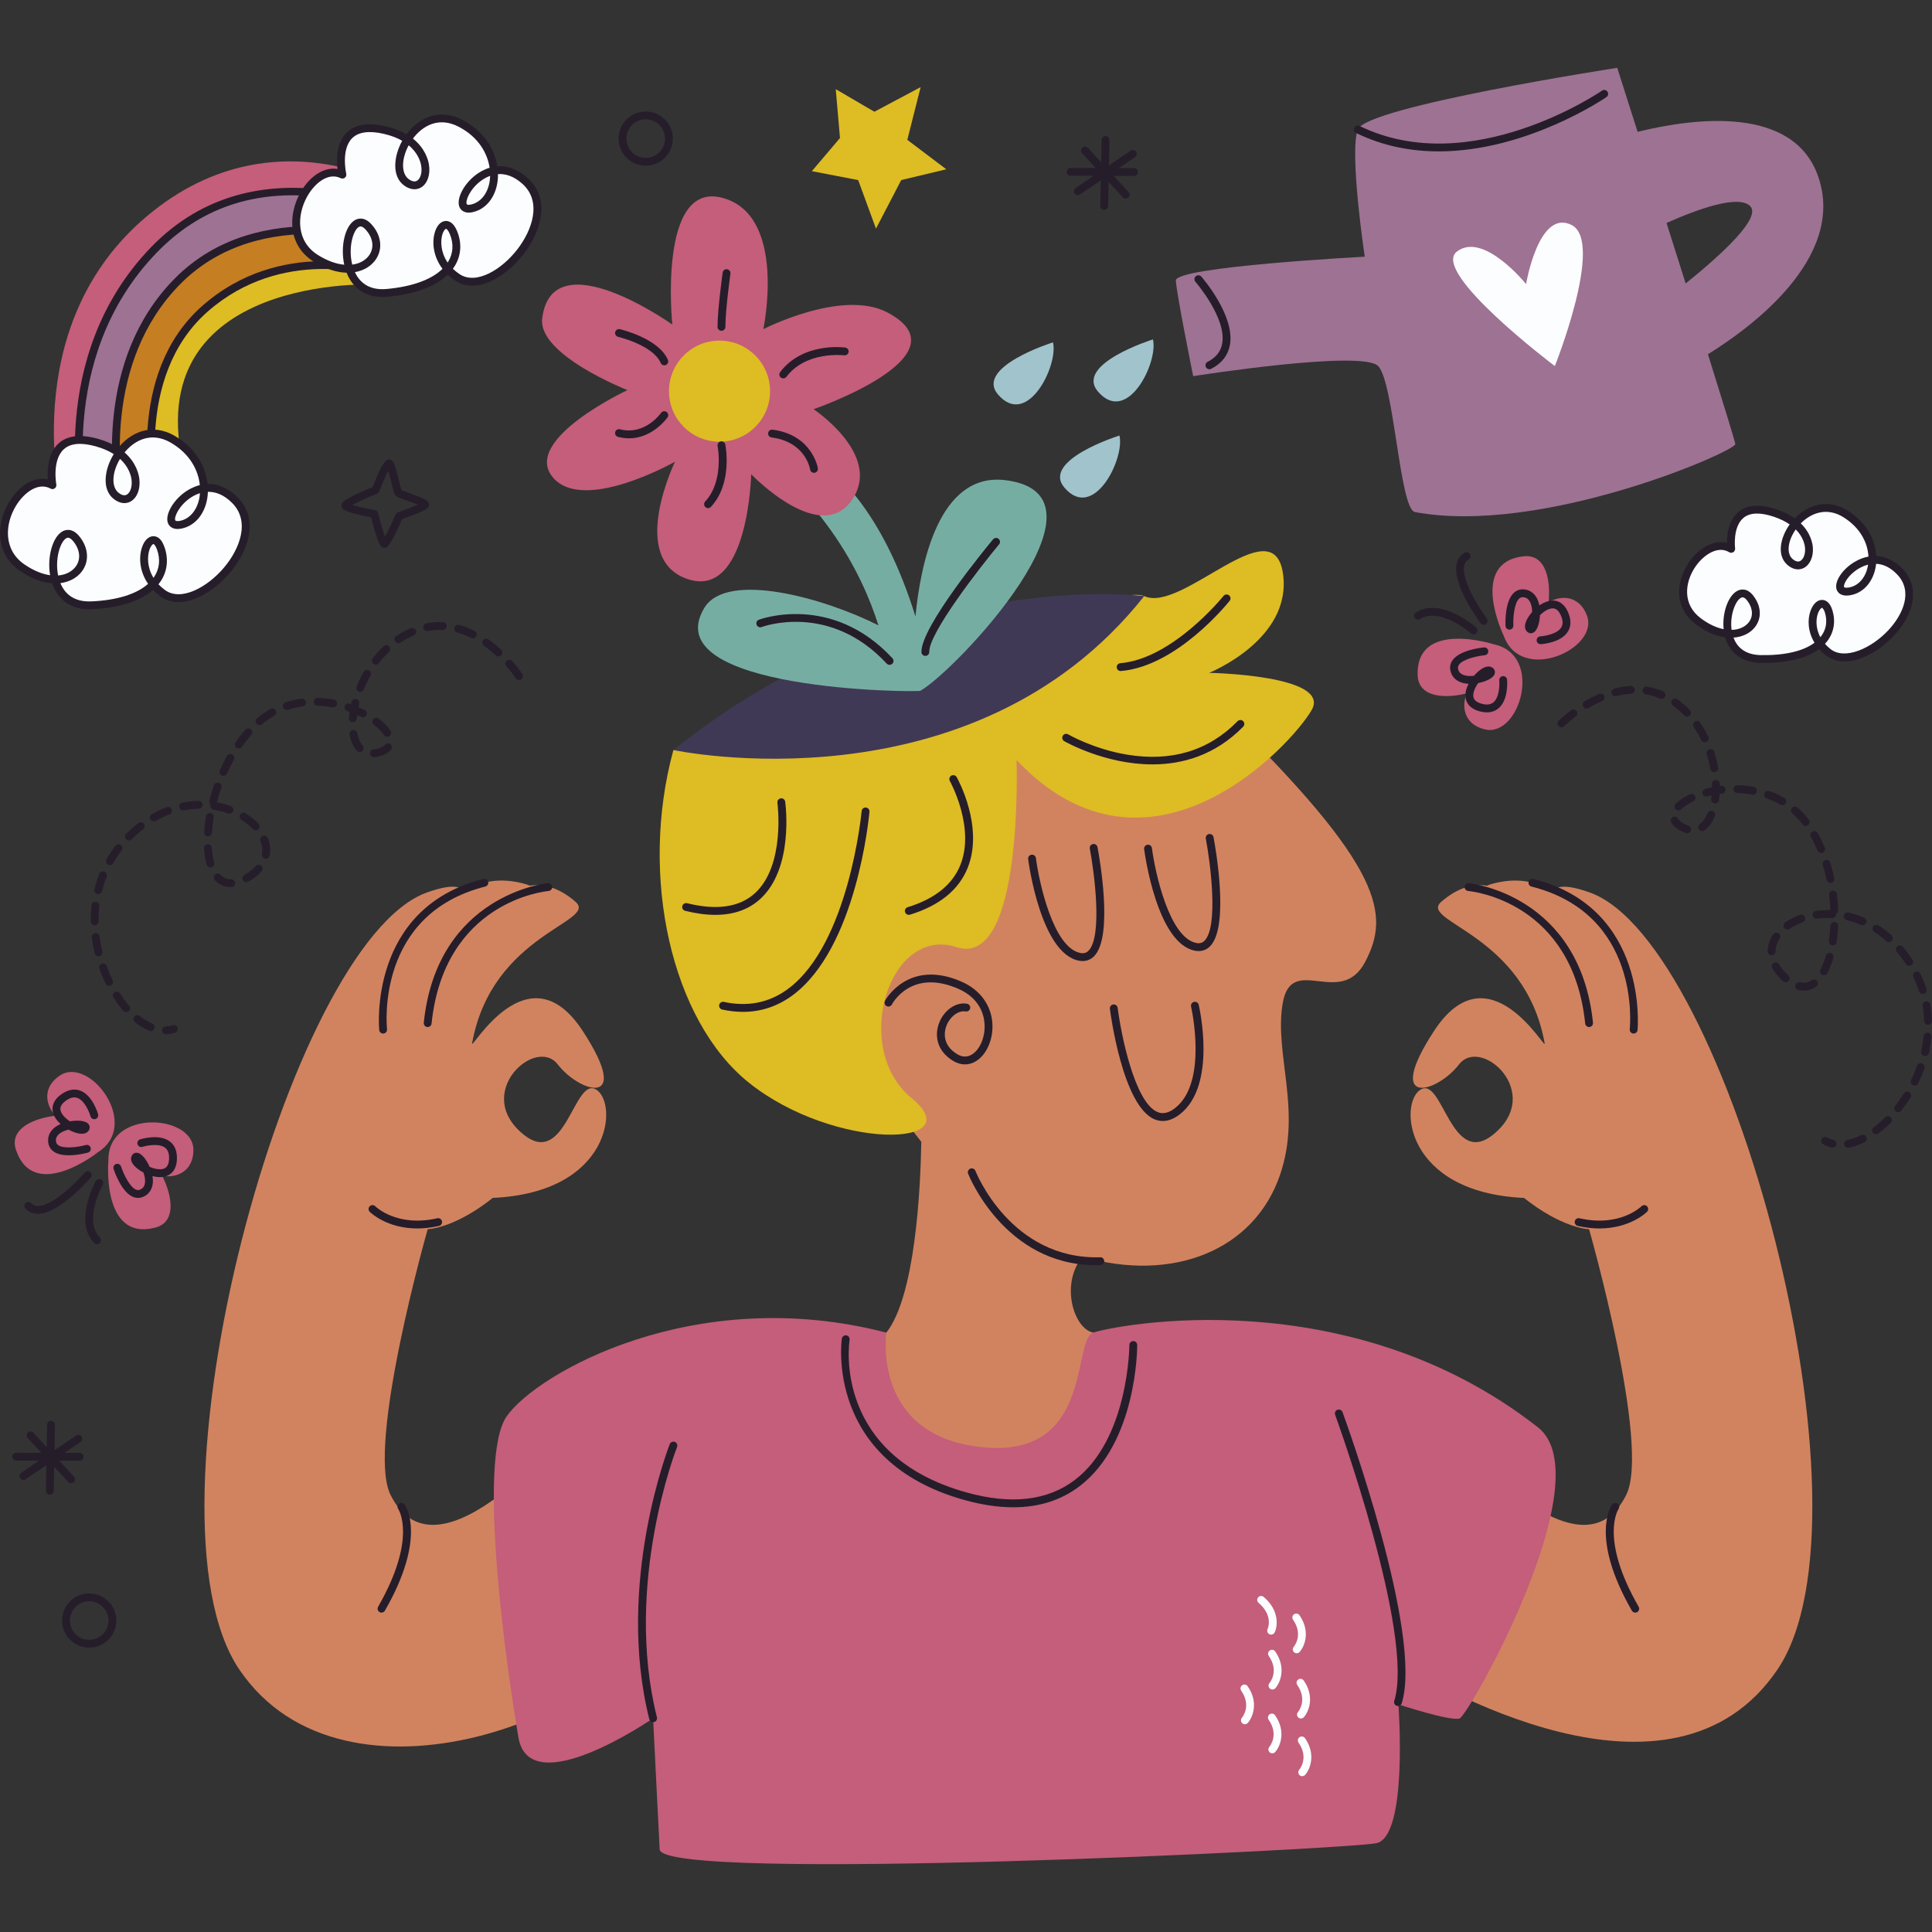 <svg height="512" width="512" xml:space="preserve" style="enable-background:new 0 0 512 512;" viewBox="0 0 512 512" y="0px" x="0px" id="Capa_1" version="1.1" xmlns:xlink="http://www.w3.org/1999/xlink" xmlns="http://www.w3.org/2000/svg">
<rect x="0" y="0" width="512" height="512" fill="#333333" stroke="none"/>
<g>
	<path d="M19.256,435.153l-0.024-0.019c-3.132-2.428-3.703-6.951-1.274-10.084   c2.418-3.119,6.93-3.699,10.059-1.294c1.542,1.195,2.511,2.893,2.751,4.798c0.24,1.903-0.275,3.788-1.45,5.304   C26.898,436.976,22.383,437.556,19.256,435.153z M26.768,425.418c-2.242-1.723-5.448-1.31-7.166,0.905   c-1.727,2.227-1.321,5.442,0.904,7.168l0.018,0.014c2.223,1.709,5.43,1.296,7.151-0.919c0.836-1.078,1.203-2.417,1.03-3.771   C28.534,427.46,27.845,426.254,26.768,425.418z" style="fill:#261D2A;"></path>
	<path d="M166.739,42.432l-0.024-0.019c-3.132-2.428-3.703-6.951-1.274-10.084   c2.418-3.119,6.93-3.699,10.059-1.294c1.542,1.195,2.511,2.893,2.751,4.798c0.24,1.903-0.275,3.788-1.45,5.304   C174.381,44.256,169.866,44.836,166.739,42.432z M174.25,32.697c-2.242-1.723-5.448-1.31-7.166,0.905   c-1.727,2.227-1.321,5.442,0.904,7.168l0.018,0.014c2.223,1.709,5.43,1.296,7.151-0.919c0.836-1.078,1.203-2.417,1.03-3.771   C176.017,34.739,175.328,33.534,174.25,32.697z" style="fill:#261D2A;"></path>
	<polygon points="238.838,47.718 232.143,60.589 227.426,47.727 215.149,45.36 222.604,36.576    221.483,23.631 231.716,29.614 243.98,23.088 240.449,37.061 250.778,44.863" style="fill:#DEBC23;"></polygon>
	<path d="M101.867,145.172c-0.767,0-1.496,0-3.522-8.065c-6.833-1.316-7.432-2.119-7.633-2.389   c-0.195-0.259-0.278-0.735-0.189-1.045c0.124-0.437,0.41-1.452,8.22-4.601c2.805-7.312,3.756-7.312,4.389-7.312   c0.327,0,0.78,0.235,0.976,0.498c0.501,0.675,0.956,2.425,1.644,5.226c0.217,0.878,0.477,1.937,0.627,2.404   c0.41,0.183,1.315,0.507,2.067,0.776c4.015,1.439,5.051,1.93,5.237,2.888c0.071,0.359-0.112,0.883-0.384,1.128   c-0.816,0.733-4.697,2.173-6.734,2.898c-3.307,7.524-4.013,7.561-4.639,7.594C101.909,145.172,101.885,145.172,101.867,145.172z    M93.355,133.823c1.366,0.394,3.857,0.959,6.029,1.364c0.4,0.075,0.721,0.378,0.818,0.773c0.556,2.251,1.283,4.816,1.805,6.279   c0.757-1.362,1.904-3.775,2.836-5.907c0.116-0.265,0.335-0.47,0.607-0.565c1.857-0.653,3.952-1.456,5.26-2.027   c-0.916-0.385-2.16-0.831-2.966-1.121c-2.294-0.822-2.726-1-3.021-1.397c-0.258-0.345-0.418-0.923-0.989-3.243   c-0.215-0.872-0.544-2.209-0.836-3.209c-0.68,1.299-1.632,3.509-2.373,5.465c-0.104,0.272-0.317,0.489-0.587,0.597   C97.527,131.794,94.79,133.021,93.355,133.823z" style="fill:#261D2A;"></path>
	<path d="M300.56,44.553h-0.006l-4.021-0.014l4.26-2.888c0.475-0.323,0.599-0.969,0.277-1.444   c-0.325-0.477-0.975-0.595-1.444-0.277l-5.747,3.896l0.127-6.714c0.012-0.574-0.445-1.047-1.02-1.059l-0.006,0   c-0.57-0.007-1.041,0.447-1.053,1.02l-0.112,5.925l-3.515-3.812c-0.39-0.419-1.046-0.45-1.469-0.06   c-0.421,0.388-0.448,1.048-0.06,1.469l3.616,3.922l-6.659-0.023c-0.574-0.001-1.041,0.461-1.043,1.036   c-0.001,0.57,0.455,1.035,1.026,1.043l0.01,0l6.075,0.021l-4.747,3.218c-0.475,0.323-0.599,0.969-0.277,1.444   c0.199,0.293,0.52,0.451,0.847,0.456c0.207,0.003,0.415-0.055,0.597-0.179l5.507-3.734l-0.128,6.764   c-0.012,0.574,0.445,1.047,1.02,1.059l0.006,0c0.57,0.007,1.041-0.447,1.053-1.02l0.121-6.388l3.746,4.063   c0.202,0.218,0.475,0.331,0.751,0.335c0.256,0.003,0.515-0.087,0.718-0.275c0.421-0.388,0.448-1.048,0.06-1.469l-3.923-4.255   l5.399,0.019c0.575,0.001,1.041-0.462,1.043-1.036C301.591,45.026,301.134,44.561,300.56,44.553z" style="fill:#261D2A;"></path>
	<path d="M21.122,385.041h-0.006l-4.021-0.014l4.26-2.888c0.475-0.323,0.599-0.969,0.277-1.444   c-0.325-0.477-0.975-0.595-1.444-0.277l-5.747,3.896l0.127-6.714c0.012-0.574-0.445-1.047-1.02-1.059l-0.006,0   c-0.57-0.007-1.041,0.447-1.053,1.02l-0.112,5.925l-3.515-3.812c-0.39-0.419-1.046-0.45-1.469-0.06   c-0.421,0.388-0.448,1.048-0.06,1.469l3.616,3.922l-6.659-0.023c-0.574-0.001-1.041,0.461-1.043,1.036   c-0.001,0.57,0.455,1.035,1.026,1.043l0.01,0l6.075,0.021L5.612,390.3c-0.475,0.323-0.599,0.969-0.277,1.444   c0.199,0.293,0.52,0.451,0.847,0.456c0.207,0.003,0.415-0.055,0.597-0.179l5.507-3.734l-0.128,6.764   c-0.012,0.574,0.445,1.047,1.02,1.059l0.006,0c0.57,0.007,1.041-0.447,1.053-1.02l0.121-6.388l3.746,4.063   c0.202,0.218,0.475,0.331,0.751,0.335c0.256,0.003,0.515-0.087,0.718-0.275c0.421-0.388,0.448-1.048,0.06-1.469l-3.923-4.255   l5.399,0.019c0.575,0.001,1.041-0.462,1.043-1.036C22.154,385.514,21.697,385.049,21.122,385.041z" style="fill:#261D2A;"></path>
	<g>
		<path d="M458.787,145.449c0,0-1.848-14.027,11.654-9.488c13.501,4.538,9.102,17.381,3.955,12.986    c-5.147-4.395,4.51-19.3,14.842-12.663c10.332,6.637,8.021,19.515,0.692,20.466c-7.328,0.95,4.436-14.995,13.668-5.147    c9.232,9.848-10.924,27.801-19.167,21.2c-8.243-6.601-1.792-17.255,0.185-10.762c1.977,6.493-3.355,12.86-17.975,12.609    c-14.62-0.252-7.965-22.744-2.855-16.197c5.11,6.547-3.374,13.937-13.687,6.224C439.786,156.964,451.551,141.019,458.787,145.449z" style="fill:#FCFDFF;"></path>
		<path d="M467.446,175.697c-0.272,0-0.546-0.002-0.823-0.007c-4.825-0.083-8.223-2.545-9.437-6.79    c-2.337-0.305-4.971-1.343-7.709-3.39c-5.997-4.485-5.294-11.488-1.937-16.439c2.417-3.567,6.449-6.198,10.12-5.226    c-0.002-2.225,0.42-6.039,3.074-8.224c2.298-1.895,5.674-2.111,10.036-0.645c2.003,0.673,3.592,1.501,4.852,2.394    c3.454-3.584,8.824-5.401,14.176-1.961c5.22,3.354,7.213,8.003,7.433,11.948c2.563,0.113,5.034,1.306,7.124,3.535    c4.228,4.508,3.306,11.369-2.345,17.478c-5.11,5.526-13.236,9.243-18.23,5.244c-0.638-0.511-1.201-1.051-1.691-1.611    C478.846,174.409,473.792,175.697,467.446,175.697z M459.395,168.971c0.849,2.299,2.817,4.564,7.264,4.641    c6.264,0.111,11.222-1.042,14.205-3.277c-1.773-2.927-1.911-6.129-1.04-8.502c0.657-1.795,1.813-2.905,3.11-2.851    c0.692,0.019,1.959,0.404,2.677,2.758c0.888,2.919,0.414,5.805-1.336,8.125c-0.197,0.261-0.409,0.514-0.635,0.758    c0.41,0.468,0.888,0.927,1.441,1.37c3.816,3.055,10.964-0.234,15.404-5.032c3.862-4.176,6.509-10.216,2.355-14.647    c-1.946-2.075-3.906-2.823-5.654-2.898c-0.049,0.476-0.124,0.934-0.221,1.368c-0.872,3.877-3.516,6.558-6.901,6.996    c-2.422,0.318-3.13-0.958-3.327-1.518c-0.713-2.033,1.385-5.312,4.677-7.307c1.229-0.745,2.489-1.229,3.746-1.456    c-0.181-3.38-1.913-7.404-6.484-10.34c-4.525-2.909-8.75-1.193-11.447,1.542c2.653,2.581,3.124,5.339,3.202,6.416    c0.177,2.452-0.779,4.578-2.434,5.414c-1.337,0.674-2.895,0.387-4.276-0.793c-2.931-2.503-1.942-7.264,0.566-10.764    c-1.081-0.747-2.449-1.446-4.178-2.027c-3.63-1.221-6.337-1.128-8.049,0.274c-2.938,2.413-2.25,8.037-2.243,8.094    c0.052,0.397-0.129,0.788-0.465,1.006c-0.337,0.219-0.767,0.225-1.108,0.014c-2.936-1.801-6.744,0.6-8.983,3.902    c-2.802,4.133-3.438,9.944,1.461,13.608c2.168,1.621,4.229,2.526,6.058,2.894c-0.431-4.329,1.227-9.045,3.774-10.231    c0.671-0.313,2.403-0.805,4.052,1.306c2.355,3.017,2.35,6.523-0.012,8.935C463.393,167.973,461.588,168.816,459.395,168.971z     M482.874,161.06c-0.145,0-0.685,0.36-1.099,1.488c-0.501,1.367-0.704,3.831,0.638,6.32c0.069-0.084,0.136-0.17,0.202-0.256    c1.358-1.802,1.706-3.969,1.006-6.269C483.294,161.272,482.829,161.038,482.874,161.06z M461.798,158.299    c-0.168,0-0.291,0.058-0.367,0.092c-1.478,0.689-3.071,4.66-2.538,8.539c1.812-0.047,3.272-0.675,4.214-1.636    c1.613-1.647,1.559-4.023-0.141-6.202C462.465,158.45,462.072,158.299,461.798,158.299z M495.064,149.639    c-1.02,0.255-1.9,0.685-2.573,1.093c-2.765,1.677-4.045,4.122-3.793,4.842c0.05,0.137,0.447,0.233,1.097,0.146    c2.496-0.324,4.466-2.389,5.14-5.392C494.986,150.106,495.029,149.875,495.064,149.639z M475.892,140.304    c-2.155,3.068-2.519,6.404-0.821,7.853c0.513,0.437,1.276,0.885,1.988,0.519c0.718-0.362,1.43-1.583,1.298-3.408    C478.297,144.434,477.932,142.348,475.892,140.304z" style="fill:#261D2A;"></path>
	</g>
	<g>
		<g>
			<path d="M26.013,305.31c0,0-16.964,13.498-21.762-0.516c-3.392-9.907,19.273-10.625,15.505-7.874     s-11.764-6.676-3.871-11.908S37.448,297.996,26.013,305.31z" style="fill:#C45E7A;"></path>
			<path d="M18.248,306.163c-1.52,0-3.062-0.254-4.124-1.058c-0.897-0.681-1.374-1.682-1.379-2.894     c-0.008-1.861,1.185-3.405,3.307-4.334c-1.003-0.907-1.788-2.005-2.045-3.208c-0.252-1.18-0.096-2.927,2.077-4.543     c1.757-1.304,3.46-1.69,5.068-1.142c3.361,1.147,4.783,6.088,4.842,6.297c0.155,0.552-0.166,1.125-0.719,1.281     c-0.549,0.159-1.127-0.165-1.283-0.718c-0.323-1.139-1.583-4.238-3.515-4.893c-0.93-0.319-1.963-0.044-3.153,0.843     c-1.756,1.305-1.405,2.451-0.989,3.198c0.475,0.853,1.307,1.596,2.191,2.169c1.975-0.335,4.239-0.245,4.98,0.801     c0.373,0.526,0.345,1.195-0.073,1.746c-0.37,0.49-1.157,0.999-2.812,0.624c-0.745-0.165-1.612-0.501-2.471-0.972     c-0.623,0.153-1.242,0.374-1.786,0.677c-1.546,0.861-1.542,1.843-1.541,2.166c0.002,0.57,0.174,0.954,0.556,1.244     c1.421,1.082,5.274,0.57,7.368-0.004c0.555-0.15,1.126,0.173,1.278,0.726c0.152,0.553-0.173,1.126-0.726,1.278     C22.903,305.557,20.6,306.163,18.248,306.163z" style="fill:#261D2A;"></path>
		</g>
		<g>
			<path d="M28.731,307.433c0,0-1.969,21.589,12.378,17.907c10.143-2.603-1.699-21.942-1.93-17.282     c-0.231,4.66,12.038,6.168,12.078-3.302C51.298,295.285,28.567,293.86,28.731,307.433z" style="fill:#C45E7A;"></path>
			<path d="M36.583,317.46c-0.386,0-0.771-0.067-1.153-0.202c-3.196-1.134-5.116-6.835-5.325-7.482     c-0.176-0.546,0.124-1.131,0.67-1.307c0.548-0.175,1.133,0.124,1.308,0.669c0.669,2.066,2.357,5.564,4.042,6.161     c0.453,0.161,0.87,0.092,1.346-0.218c0.271-0.177,1.094-0.713,0.965-2.477c-0.046-0.622-0.202-1.261-0.416-1.867     c-0.864-0.459-1.621-0.999-2.168-1.53c-1.216-1.18-1.227-2.116-1.022-2.693c0.23-0.652,0.727-1.054,1.419-1.02     c1.282,0.045,2.604,1.896,3.408,3.734c0.964,0.414,2.039,0.695,3.011,0.629c0.854-0.062,2.004-0.397,2.132-2.582     c0.086-1.479-0.25-2.492-1.026-3.098c-1.61-1.255-4.892-0.606-6.02-0.252c-0.546,0.177-1.131-0.13-1.304-0.678     c-0.173-0.546,0.13-1.13,0.676-1.303c0.207-0.067,5.118-1.591,7.921,0.59c1.341,1.042,1.956,2.679,1.828,4.863     c-0.157,2.703-1.532,3.792-2.656,4.23c-1.148,0.446-2.497,0.392-3.805,0.051c0.389,2.284-0.248,4.129-1.807,5.144     C37.954,317.245,37.27,317.46,36.583,317.46z" style="fill:#261D2A;"></path>
		</g>
		<path d="M10.064,321.679c-1.337,0-2.46-0.481-3.339-1.431c-0.391-0.421-0.365-1.079,0.056-1.469    c0.419-0.393,1.08-0.366,1.469,0.056c0.496,0.536,1.076,0.763,1.877,0.765c3.901-0.069,10.227-6.428,12.336-8.872    c0.374-0.436,1.03-0.484,1.466-0.108c0.434,0.375,0.483,1.031,0.108,1.466c-0.334,0.388-8.253,9.493-13.873,9.592    C10.129,321.679,10.096,321.679,10.064,321.679z" style="fill:#261D2A;"></path>
		<path d="M25.691,329.721c-0.272,0-0.544-0.107-0.748-0.318c-5.421-5.624,0.209-16.004,0.451-16.443    c0.278-0.502,0.908-0.683,1.412-0.408c0.502,0.277,0.685,0.909,0.409,1.412c-0.052,0.094-5.133,9.475-0.775,13.996    c0.399,0.413,0.387,1.072-0.026,1.47C26.211,329.624,25.951,329.721,25.691,329.721z" style="fill:#261D2A;"></path>
	</g>
	<g>
		<g>
			<path d="M420.544,163.082c-2.102-5.482-7.102-5.35-10.157-3.442c0.572-5.37-0.458-12.902-6.621-12.217     c-14.722,1.635-5.238,21.129-5.238,21.129C403.18,181.304,423.934,171.924,420.544,163.082z" style="fill:#C45E7A;"></path>
			<path d="M408.264,170.715c-0.547,0-1.005-0.428-1.036-0.982c-0.031-0.572,0.407-1.063,0.979-1.095     c1.181-0.068,4.481-0.624,5.541-2.367c0.513-0.841,0.468-1.907-0.137-3.26c-0.893-1.999-2.087-1.902-2.907-1.661     c-0.935,0.278-1.842,0.929-2.593,1.667c-0.104,2.001-0.684,4.192-1.866,4.687c-0.6,0.249-1.243,0.075-1.688-0.452     c-0.396-0.468-0.718-1.347,0.002-2.88c0.324-0.691,0.84-1.465,1.487-2.2c-0.014-0.643-0.094-1.294-0.272-1.892     c-0.503-1.696-1.464-1.906-1.779-1.975c-0.558-0.122-0.969-0.038-1.336,0.273c-1.364,1.154-1.705,5.024-1.599,7.191     c0.027,0.573-0.414,1.062-0.987,1.089c-0.615,0.023-1.062-0.413-1.09-0.986c-0.034-0.678-0.256-6.69,2.331-8.88     c0.86-0.73,1.94-0.977,3.124-0.718c1.818,0.397,3.066,1.897,3.511,4.171c1.104-0.781,2.354-1.262,3.577-1.299     c1.207,0.011,2.878,0.543,3.982,3.015c0.892,1.998,0.896,3.745,0.012,5.195c-1.85,3.031-6.982,3.344-7.199,3.356     C408.303,170.715,408.284,170.715,408.264,170.715z" style="fill:#261D2A;"></path>
		</g>
		<g>
			<path d="M395.865,170.743c0,0-20.644-6.618-20.171,8.186c0.198,6.197,7.799,6.147,13.034,4.818     c-1.455,3.295-0.875,8.263,4.85,9.565C402.813,195.412,409.149,173.536,395.865,170.743z" style="fill:#C45E7A;"></path>
			<path d="M394.055,188.78c-0.653,0-1.354-0.107-2.103-0.32c-2.602-0.742-3.367-2.32-3.549-3.513     c-0.186-1.217,0.161-2.521,0.777-3.725c-2.314-0.118-3.976-1.14-4.627-2.884c-0.424-1.136-0.333-2.24,0.266-3.194     c1.802-2.872,7.784-3.506,8.46-3.569c0.595-0.052,1.077,0.367,1.131,0.939c0.054,0.571-0.366,1.078-0.938,1.132     c-2.161,0.203-5.944,1.089-6.892,2.604c-0.255,0.407-0.28,0.826-0.08,1.36c0.114,0.303,0.458,1.224,2.209,1.482     c0.618,0.09,1.277,0.077,1.911,0c0.635-0.744,1.327-1.364,1.964-1.783c1.413-0.93,2.328-0.739,2.851-0.413     c0.586,0.368,0.85,0.984,0.687,1.608c-0.323,1.242-2.417,2.129-4.386,2.514c-0.614,0.851-1.128,1.839-1.27,2.802     c-0.125,0.847-0.048,2.041,2.056,2.641c1.427,0.408,2.487,0.299,3.248-0.327c1.573-1.298,1.655-4.642,1.555-5.821     c-0.049-0.571,0.374-1.075,0.945-1.125c0.6-0.044,1.076,0.373,1.126,0.943c0.019,0.217,0.439,5.341-2.299,7.602     C396.254,188.431,395.236,188.78,394.055,188.78z" style="fill:#261D2A;"></path>
		</g>
		<path d="M393.18,165.567c-0.318,0-0.631-0.145-0.835-0.419c-0.306-0.41-7.47-10.121-6.344-15.628    c0.276-1.353,0.998-2.377,2.145-3.045c0.495-0.29,1.132-0.123,1.421,0.376c0.288,0.495,0.121,1.132-0.376,1.421    c-0.63,0.367-0.997,0.896-1.154,1.665c-0.782,3.823,4.049,11.381,5.976,13.972c0.342,0.46,0.247,1.111-0.214,1.454    C393.614,165.5,393.396,165.567,393.18,165.567z" style="fill:#261D2A;"></path>
		<path d="M390.508,168.103c-0.244,0-0.489-0.086-0.686-0.26c-0.081-0.072-8.134-7.075-13.495-3.803    c-0.488,0.298-1.129,0.145-1.428-0.346c-0.299-0.49-0.144-1.13,0.346-1.428c6.671-4.068,15.575,3.688,15.952,4.019    c0.43,0.38,0.471,1.035,0.091,1.466C391.082,167.984,390.796,168.103,390.508,168.103z" style="fill:#261D2A;"></path>
	</g>
	<path d="M305.538,89.946c0,0-20.889,6.53-14.535,13.861C298.785,112.783,307.014,95.958,305.538,89.946z" style="fill:#A1C3CB;"></path>
	<path d="M296.661,115.418c0,0-20.889,6.53-14.535,13.861C289.907,138.255,298.137,121.43,296.661,115.418z" style="fill:#A1C3CB;"></path>
	<path d="M279.052,90.728c0,0-20.889,6.53-14.535,13.861C272.299,113.565,280.529,96.74,279.052,90.728z" style="fill:#A1C3CB;"></path>
	<g>
		<g>
			<path d="M57.003,79.636c-23.207,17.386-17.44,45.67-15.74,52.153l9.16-1.693     C31.896,73.103,98.053,75.398,98.053,75.398l1.873-3.239C89.871,68.379,74.334,66.653,57.003,79.636z" style="fill:#DEBC23;"></path>
			<path d="M46.116,61.47c24.946-19.489,50.517-9.802,62.031-3.525l2.991-5.172     c0,0-36.696-25.197-72.066,4.401c-35.37,29.597-22.521,77.668-22.521,77.668l5.924,0.421     C20.782,121.104,19.051,82.615,46.116,61.47z" style="fill:#C45E7A;"></path>
			<path d="M46.116,61.47c-27.065,21.145-25.334,59.634-23.642,73.792L32,133.501     c-2.387-11.733-5.076-38.946,15.019-58.933C67.179,54.516,91.952,59.7,104.471,64.301l3.676-6.357     C96.633,51.668,71.062,41.981,46.116,61.47z" style="fill:#9E7293;"></path>
			<path d="M47.019,74.569C26.923,94.556,29.613,121.768,32,133.501l9.264-1.712     c-1.7-6.484-7.467-34.767,15.74-52.153c17.33-12.983,32.868-11.257,42.923-7.477l4.544-7.857     C91.952,59.7,67.179,54.516,47.019,74.569z" style="fill:#C57E22;"></path>
			<path d="M22.701,136.276c0.006-0.001,0.014-0.003,0.022-0.005c0.556-0.137,0.898-0.7,0.761-1.258     c-0.096-0.393-9.345-39.719,18.05-68.062C52.948,55.14,67.514,50.174,84.829,52.195c12.991,1.515,22.734,6.617,22.83,6.668     c0.507,0.269,1.135,0.079,1.405-0.431c0.27-0.506,0.077-1.135-0.43-1.405c-0.401-0.21-40.241-20.854-68.596,8.48     C11.83,94.692,21.366,135.105,21.464,135.51C21.6,136.061,22.15,136.4,22.701,136.276z" style="fill:#261D2A;"></path>
			<path d="M32.227,134.516c0.547-0.122,0.9-0.656,0.795-1.209c-1.153-6.028-5.859-37.158,14.736-58.007     c21.694-21.966,56.022-10.141,56.365-10.019c0.538,0.193,1.132-0.091,1.327-0.632c0.191-0.54-0.091-1.134-0.633-1.326     c-0.355-0.126-35.911-12.393-58.538,10.517c-21.326,21.59-16.487,53.651-15.3,59.858c0.109,0.564,0.654,0.934,1.216,0.827     C32.207,134.52,32.217,134.518,32.227,134.516z" style="fill:#261D2A;"></path>
			<path d="M41.49,132.804c0.004-0.001,0.008-0.002,0.01-0.002c0.559-0.131,0.907-0.69,0.775-1.25     c-0.074-0.312-7.093-31.488,12.731-48.954c19.833-17.472,44.346-9.537,44.589-9.455c0.548,0.181,1.136-0.112,1.316-0.654     c0.182-0.544-0.11-1.133-0.654-1.316c-0.257-0.087-25.869-8.419-46.627,9.867c-20.766,18.294-13.456,50.662-13.379,50.987     C40.382,132.582,40.935,132.928,41.49,132.804z" style="fill:#261D2A;"></path>
		</g>
		<g>
			<path d="M13.902,128.575c0,0-2.909-15.421,11.807-11.279s10.877,18.661,5.089,14.13     c-5.788-4.531,3.527-21.681,14.999-15.006s9.865,21.097,2.105,22.632c-7.76,1.534,3.735-16.906,14.247-6.601     c10.512,10.305-9.806,31.523-19.046,24.75c-9.24-6.773-3.065-19.002-0.521-11.937c2.544,7.065-2.723,14.47-18.347,15.152     s-10.021-24.678-4.129-17.759s-2.671,15.664-14.195,7.795S5.882,124.141,13.902,128.575z" style="fill:#FCFDFF;"></path>
			<path d="M23.648,161.468c-4.817,0-8.345-2.475-9.837-6.888c-2.515-0.18-5.404-1.167-8.485-3.27     c-6.855-4.682-6.275-12.827-2.834-18.413c2.73-4.431,6.685-6.646,10.183-5.886c-0.171-2.454-0.016-6.884,2.824-9.483     c2.32-2.123,5.851-2.535,10.493-1.231c2.196,0.618,3.954,1.436,5.361,2.348c3.201-3.915,8.715-6.761,14.967-3.121     c5.812,3.381,8.226,8.39,8.693,12.739c2.33-0.089,5.075,0.713,7.864,3.447c6.082,5.961,2.734,14.559-1.979,20.11     c-5.13,6.035-13.098,10.116-18.408,6.22c-0.727-0.534-1.372-1.103-1.939-1.7c-3.431,3.01-9.068,4.801-16.271,5.115     C24.068,161.463,23.857,161.468,23.648,161.468z M16.007,154.528c1.045,2.564,3.303,5.044,8.183,4.849     c6.786-0.295,12.01-1.925,15.051-4.649c-2.192-3.193-2.521-6.819-1.656-9.549c0.603-1.904,1.736-3.057,3.031-3.083     c0.968,0.02,2.097,0.46,2.946,2.815c1.159,3.218,0.802,6.473-1.003,9.166c-0.177,0.262-0.365,0.519-0.566,0.767     c0.491,0.524,1.064,1.033,1.728,1.518c4.235,3.106,11.198-0.714,15.593-5.888c4.137-4.871,7.17-12.32,2.111-17.282     c-2.184-2.14-4.302-2.85-6.149-2.85c-0.063,0-0.124,0-0.183,0.002c-0.02,0.618-0.081,1.212-0.175,1.775     c-0.706,4.213-3.317,7.26-6.813,7.952c-2.509,0.494-3.331-0.804-3.573-1.384c-0.909-2.18,1.313-6.139,4.758-8.47     c0.798-0.541,2.075-1.262,3.666-1.662c-0.388-3.803-2.509-8.228-7.68-11.236c-5.093-2.961-9.525-0.763-12.265,2.574     c3.098,2.712,3.772,5.798,3.916,7.002c0.321,2.677-0.583,5.031-2.298,5.998c-1.348,0.76-2.974,0.524-4.472-0.649     c-3.276-2.566-2.469-7.909-0.014-11.903c-1.226-0.786-2.771-1.496-4.716-2.043c-3.902-1.099-6.772-0.842-8.524,0.762     c-3.151,2.885-1.991,9.259-1.979,9.323c0.075,0.396-0.085,0.799-0.412,1.035c-0.327,0.235-0.757,0.261-1.112,0.067     c-3.264-1.806-7.024,1.069-9.137,4.503c-2.941,4.773-3.496,11.692,2.237,15.605c2.475,1.69,4.773,2.57,6.776,2.848     c-0.822-4.837,0.652-10.239,3.356-11.663c0.67-0.355,2.434-0.948,4.269,1.205c2.712,3.187,2.877,7.173,0.408,9.919     C20.075,153.271,18.25,154.248,16.007,154.528z M40.658,144.175c-0.002,0-0.002,0-0.002,0c-0.195,0.004-0.733,0.5-1.09,1.631     c-0.514,1.62-0.623,4.524,1.112,7.333c0.053-0.073,0.104-0.147,0.152-0.221c1.449-2.161,1.717-4.686,0.773-7.303     C41.177,144.429,40.743,144.175,40.658,144.175z M18.023,142.497c-0.199,0-0.341,0.074-0.424,0.119     c-1.602,0.844-3.102,5.477-2.196,9.892c1.878-0.156,3.376-0.904,4.36-1.998c1.768-1.967,1.594-4.786-0.447-7.181     C18.748,142.662,18.319,142.497,18.023,142.497z M52.992,130.698c-1.013,0.315-1.876,0.792-2.538,1.239     c-2.972,2.013-4.375,5.063-4.005,5.949c0.144,0.343,1.066,0.182,1.253,0.145c2.627-0.519,4.604-2.916,5.164-6.255     C52.923,131.429,52.966,131.069,52.992,130.698z M31.805,121.606c-2.16,3.592-2.353,7.446-0.365,9.001     c0.574,0.451,1.413,0.896,2.168,0.474c0.78-0.438,1.504-1.858,1.255-3.94C34.748,126.19,34.218,123.804,31.805,121.606z" style="fill:#261D2A;"></path>
		</g>
		<g>
			<path d="M90.745,46.291c0,0-3.621-15.269,11.271-11.814s11.73,18.137,5.738,13.878     c-5.992-4.258,2.518-21.821,14.287-15.685s10.833,20.617,3.152,22.51c-7.68,1.893,2.947-17.061,13.926-7.255     s-8.334,31.944-17.878,25.607c-9.544-6.337-3.943-18.839-1.074-11.9c2.869,6.939-2.049,14.581-17.624,15.986     c-15.575,1.405-11.155-24.187-4.948-17.549c6.207,6.638-1.942,15.771-13.819,8.445S82.528,42.233,90.745,46.291z" style="fill:#FCFDFF;"></path>
			<path d="M101.375,78.711c-4.499,0-7.897-2.292-9.517-6.439c-2.519-0.063-5.451-0.915-8.628-2.873     c-7.064-4.359-6.861-12.521-3.684-18.26c2.523-4.557,6.419-6.952,9.898-6.354c-0.282-2.443-0.333-6.875,2.383-9.604     c2.215-2.229,5.723-2.805,10.424-1.716c2.223,0.517,4.017,1.252,5.463,2.097c3.019-4.059,8.388-7.16,14.809-3.812     c5.96,3.108,8.603,7.999,9.271,12.322c2.343-0.192,5.105,0.478,8.017,3.079c6.352,5.672,3.408,14.416-1.043,20.18     c-4.84,6.269-12.613,10.709-18.1,7.068c-0.753-0.499-1.423-1.039-2.018-1.608c-3.287,3.165-8.835,5.216-16.013,5.864     C102.208,78.692,101.787,78.711,101.375,78.711z M94.051,72.119c1.165,2.511,3.528,4.899,8.4,4.464     c6.764-0.61,11.908-2.482,14.819-5.342c-2.339-3.089-2.836-6.695-2.099-9.461c0.514-1.931,1.592-3.134,2.885-3.221     c0.885-0.041,2.117,0.36,3.073,2.676c1.307,3.16,1.1,6.427-0.579,9.201c-0.162,0.27-0.339,0.535-0.53,0.793     c0.518,0.5,1.112,0.983,1.797,1.437c4.391,2.91,11.159-1.233,15.304-6.607c3.906-5.058,6.591-12.638,1.305-17.359     c-2.355-2.104-4.58-2.694-6.455-2.552c0.008,0.618-0.024,1.215-0.093,1.781c-0.51,4.242-2.976,7.406-6.437,8.258     c-2.456,0.61-3.362-0.647-3.632-1.216c-1.009-2.136,1.027-6.194,4.36-8.683c0.771-0.577,2.014-1.356,3.585-1.829     c-0.562-3.781-2.889-8.102-8.193-10.868c-5.221-2.722-9.547-0.322-12.131,3.14c3.222,2.566,4.036,5.617,4.237,6.813     c0.445,2.659-0.349,5.053-2.018,6.098c-1.305,0.816-2.946,0.661-4.496-0.441c-3.392-2.412-2.834-7.787-0.566-11.89     c-1.263-0.728-2.838-1.367-4.805-1.823c-3.944-0.916-6.797-0.528-8.477,1.153c-3.004,3.015-1.561,9.345-1.547,9.409     c0.093,0.392-0.049,0.802-0.365,1.052c-0.313,0.251-0.743,0.296-1.106,0.119c-3.335-1.652-6.967,1.396-8.92,4.923     c-2.716,4.904-2.948,11.84,2.958,15.483c2.55,1.574,4.886,2.347,6.902,2.53c-1.047-4.793,0.175-10.259,2.81-11.807     c0.656-0.387,2.391-1.058,4.32,1.007c2.858,3.056,3.209,7.03,0.871,9.887C98.058,70.673,96.28,71.733,94.051,72.119z      M95.543,60.007c-0.219,0-0.367,0.087-0.455,0.138c-1.561,0.918-2.844,5.615-1.736,9.984c1.87-0.243,3.333-1.06,4.263-2.199     c1.675-2.046,1.37-4.854-0.78-7.152C96.262,60.164,95.839,60.007,95.543,60.007z M118.196,60.634h-0.002     c-0.195,0.013-0.708,0.534-1.015,1.68c-0.436,1.642-0.412,4.547,1.451,7.273c0.049-0.075,0.097-0.151,0.142-0.227     c1.348-2.225,1.498-4.76,0.436-7.33C118.73,60.872,118.289,60.634,118.196,60.634z M129.891,46.598     c-0.997,0.361-1.837,0.878-2.477,1.356c-2.877,2.149-4.135,5.261-3.725,6.129c0.162,0.341,1.076,0.134,1.255,0.087     c2.6-0.64,4.468-3.127,4.872-6.488C129.857,47.333,129.883,46.971,129.891,46.598z M108.306,38.501     c-1.991,3.689-2.004,7.547,0.053,9.007c0.593,0.423,1.46,0.827,2.186,0.374c0.759-0.474,1.417-1.926,1.072-3.994     C111.458,42.942,110.819,40.582,108.306,38.501z" style="fill:#261D2A;"></path>
		</g>
	</g>
	<path d="M43.984,274.071c-0.56,0-1.022-0.447-1.038-1.011c-0.015-0.573,0.436-1.052,1.011-1.068   c0.612-0.016,1.219-0.113,1.804-0.287c0.555-0.167,1.129,0.152,1.293,0.7c0.163,0.551-0.15,1.13-0.7,1.293   c-0.759,0.225-1.546,0.35-2.34,0.373C44.004,274.071,43.994,274.071,43.984,274.071z M39.947,273.252   c-0.135,0-0.272-0.026-0.404-0.081c-1.272-0.536-2.546-1.308-3.785-2.296c-0.449-0.357-0.523-1.012-0.165-1.461   c0.356-0.45,1.009-0.524,1.461-0.165c1.091,0.869,2.201,1.544,3.298,2.006c0.529,0.223,0.776,0.832,0.554,1.362   C40.738,273.013,40.352,273.252,39.947,273.252z M33.423,268.211c-0.291,0-0.581-0.122-0.787-0.359   c-0.905-1.048-1.77-2.209-2.57-3.45c-0.311-0.483-0.172-1.127,0.311-1.437c0.486-0.31,1.127-0.169,1.437,0.311   c0.747,1.16,1.553,2.243,2.395,3.217c0.376,0.434,0.327,1.091-0.107,1.467C33.907,268.128,33.665,268.211,33.423,268.211z    M28.909,261.253c-0.386,0-0.756-0.215-0.936-0.585c-0.614-1.264-1.17-2.589-1.651-3.939c-0.193-0.541,0.088-1.135,0.629-1.328   c0.544-0.196,1.136,0.088,1.328,0.629c0.457,1.278,0.983,2.532,1.564,3.728c0.251,0.517,0.036,1.139-0.48,1.39   C29.216,261.22,29.061,261.253,28.909,261.253z M26.114,253.436c-0.47,0-0.895-0.321-1.01-0.798   c-0.332-1.385-0.59-2.798-0.767-4.199c-0.072-0.569,0.331-1.09,0.9-1.162c0.58-0.062,1.089,0.331,1.162,0.9   c0.167,1.327,0.412,2.664,0.727,3.978c0.134,0.558-0.211,1.119-0.769,1.253C26.276,253.427,26.194,253.436,26.114,253.436z    M25.082,245.195c-0.57,0-1.034-0.46-1.039-1.031l-0.002-0.381c0-1.308,0.073-2.618,0.216-3.893c0.064-0.57,0.572-0.986,1.15-0.917   c0.57,0.065,0.98,0.58,0.917,1.15c-0.136,1.197-0.204,2.428-0.204,3.659l0.002,0.364c0.005,0.573-0.457,1.042-1.031,1.047   C25.087,245.195,25.085,245.195,25.082,245.195z M26.022,236.955c-0.083,0-0.167-0.01-0.251-0.03   c-0.557-0.138-0.897-0.701-0.759-1.259c0.346-1.399,0.789-2.775,1.315-4.09c0.213-0.535,0.82-0.793,1.351-0.58   c0.533,0.213,0.793,0.818,0.58,1.351c-0.491,1.228-0.904,2.513-1.228,3.818C26.912,236.638,26.488,236.955,26.022,236.955z    M61.13,235.086c-1.629,0-3.089-0.641-4.221-1.856c-0.392-0.419-0.368-1.077,0.052-1.469c0.418-0.391,1.078-0.369,1.469,0.052   c0.76,0.816,1.652,1.186,2.751,1.194c0.557,0,1.113,0.431,1.14,0.988c0.027,0.573-0.314,1.058-0.887,1.085L61.13,235.086z    M65.297,233.789c-0.363,0-0.716-0.19-0.906-0.529c-0.282-0.5-0.106-1.134,0.395-1.416c0.178-0.099,0.356-0.206,0.538-0.321   c0.986-0.614,1.813-1.292,2.46-2.015c0.385-0.428,1.042-0.462,1.468-0.081c0.427,0.384,0.464,1.04,0.081,1.468   c-0.78,0.87-1.757,1.674-2.907,2.391c-0.208,0.13-0.415,0.253-0.619,0.368C65.645,233.747,65.469,233.789,65.297,233.789z    M55.77,229.905c-0.452,0-0.867-0.296-0.998-0.752c-0.364-1.267-0.602-2.718-0.707-4.315c-0.038-0.572,0.396-1.068,0.969-1.105   c0.536-0.024,1.068,0.396,1.105,0.969c0.095,1.447,0.308,2.752,0.63,3.876c0.158,0.552-0.16,1.128-0.712,1.286   C55.962,229.892,55.865,229.905,55.77,229.905z M29.1,229.262c-0.176,0-0.353-0.045-0.517-0.138   c-0.497-0.286-0.67-0.921-0.384-1.419c0.707-1.232,1.514-2.433,2.397-3.569c0.353-0.452,1.006-0.536,1.459-0.182   c0.453,0.352,0.535,1.005,0.182,1.459c-0.823,1.059-1.575,2.178-2.235,3.327C29.811,229.076,29.461,229.262,29.1,229.262z    M70.44,227.594c-0.065,0-0.13-0.006-0.196-0.018c-0.564-0.109-0.934-0.653-0.826-1.216c0.069-0.36,0.103-0.722,0.103-1.084   c0-0.792-0.161-1.606-0.479-2.418c-0.209-0.535,0.055-1.138,0.59-1.347c0.533-0.211,1.139,0.056,1.347,0.59   c0.412,1.055,0.621,2.122,0.621,3.175c0,0.495-0.047,0.992-0.139,1.474C71.364,227.248,70.929,227.594,70.44,227.594z    M34.182,222.712c-0.269,0-0.537-0.104-0.74-0.31c-0.403-0.409-0.399-1.068,0.01-1.47c1.036-1.021,2.121-1.969,3.225-2.818   c0.456-0.349,1.107-0.266,1.458,0.191c0.349,0.455,0.265,1.107-0.191,1.458c-1.036,0.797-2.056,1.688-3.032,2.649   C34.708,222.613,34.446,222.712,34.182,222.712z M55.12,221.655c-0.023,0-0.046-0.001-0.069-0.002   c-0.572-0.038-1.007-0.533-0.969-1.105c0.09-1.37,0.258-2.794,0.499-4.233c0.094-0.566,0.627-0.956,1.197-0.854   c0.566,0.095,0.948,0.631,0.854,1.197c-0.23,1.371-0.39,2.725-0.475,4.026C56.12,221.234,55.663,221.655,55.12,221.655z    M67.758,220.053c-0.278,0-0.555-0.111-0.759-0.33c-0.839-0.898-1.852-1.72-3.01-2.444c-0.486-0.303-0.634-0.945-0.33-1.432   c0.305-0.485,0.945-0.634,1.432-0.33c1.31,0.818,2.463,1.756,3.426,2.787c0.392,0.419,0.369,1.077-0.05,1.469   C68.268,219.961,68.013,220.053,67.758,220.053z M40.769,217.679c-0.361,0-0.714-0.189-0.904-0.526   c-0.284-0.499-0.11-1.134,0.39-1.417c1.267-0.72,2.58-1.339,3.903-1.839c0.535-0.199,1.137,0.068,1.34,0.605   c0.203,0.537-0.068,1.137-0.605,1.34c-1.222,0.462-2.437,1.034-3.61,1.701C41.119,217.635,40.943,217.679,40.769,217.679z    M60.804,215.632c-0.118,0-0.238-0.02-0.354-0.062c-1.225-0.445-2.514-0.776-3.831-0.988c-0.566-0.09-0.953-0.623-0.862-1.191   c0.01-0.061,0.024-0.121,0.045-0.178c-0.295-0.25-0.439-0.654-0.337-1.054c0.349-1.358,0.762-2.725,1.227-4.063   c0.188-0.542,0.779-0.832,1.323-0.64c0.542,0.188,0.829,0.781,0.64,1.323c-0.439,1.266-0.83,2.559-1.162,3.844   c1.257,0.231,2.487,0.564,3.665,0.992c0.54,0.196,0.818,0.792,0.623,1.332C61.628,215.369,61.23,215.632,60.804,215.632z    M48.514,214.763c-0.486,0-0.921-0.342-1.018-0.837c-0.112-0.562,0.254-1.109,0.817-1.221c1.423-0.283,2.872-0.442,4.307-0.472   c0.659-0.002,1.05,0.445,1.062,1.017c0.012,0.574-0.444,1.05-1.017,1.062c-1.314,0.027-2.642,0.173-3.947,0.431   C48.649,214.757,48.581,214.763,48.514,214.763z M59.2,205.609c-0.141,0-0.284-0.028-0.421-0.089   c-0.525-0.233-0.76-0.848-0.528-1.372c0.584-1.312,1.222-2.592,1.896-3.804c0.28-0.501,0.911-0.684,1.414-0.403   c0.501,0.279,0.682,0.912,0.403,1.414c-0.645,1.158-1.255,2.382-1.813,3.638C59.978,205.379,59.598,205.609,59.2,205.609z    M99.075,200.673c-0.534,0-0.989-0.409-1.034-0.951c-0.05-0.571,0.375-1.075,0.947-1.124c0.395-0.035,0.819-0.119,1.263-0.251   c0.823-0.247,1.438-0.587,1.778-0.984c0.377-0.436,1.033-0.485,1.466-0.114c0.436,0.374,0.487,1.03,0.114,1.466   c-0.609,0.711-1.538,1.257-2.762,1.623c-0.58,0.174-1.145,0.284-1.682,0.33C99.135,200.672,99.105,200.673,99.075,200.673z    M95.323,199.289c-0.281,0-0.562-0.114-0.767-0.338c-0.944-1.034-1.587-2.47-1.914-4.268c-0.102-0.565,0.273-1.106,0.837-1.209   c0.573-0.106,1.106,0.274,1.209,0.837c0.251,1.389,0.736,2.508,1.403,3.237c0.387,0.424,0.357,1.082-0.066,1.469   C95.824,199.199,95.573,199.289,95.323,199.289z M63.252,198.361c-0.205,0-0.412-0.061-0.594-0.187   c-0.471-0.329-0.586-0.976-0.258-1.447c0.836-1.198,1.724-2.328,2.642-3.362c0.383-0.431,1.039-0.469,1.468-0.087   c0.429,0.382,0.468,1.038,0.087,1.468c-0.865,0.972-1.702,2.039-2.492,3.171C63.904,198.206,63.58,198.361,63.252,198.361z    M102.607,195.24c-0.34,0-0.673-0.166-0.872-0.472c-0.567-0.872-1.486-1.803-2.657-2.693c-0.458-0.347-0.547-0.999-0.199-1.456   c0.346-0.459,1-0.548,1.456-0.199c1.379,1.047,2.437,2.128,3.142,3.214c0.314,0.481,0.178,1.125-0.303,1.437   C102.998,195.185,102.801,195.24,102.607,195.24z M68.784,192.185c-0.294,0-0.588-0.125-0.793-0.367   c-0.371-0.438-0.317-1.094,0.121-1.465c1.117-0.946,2.317-1.782,3.568-2.486c0.501-0.283,1.135-0.105,1.415,0.396   c0.282,0.5,0.105,1.134-0.396,1.415c-1.136,0.639-2.227,1.4-3.243,2.26C69.261,192.104,69.022,192.185,68.784,192.185z    M93.502,191.393c-0.026,0-0.053-0.001-0.08-0.003c-0.572-0.044-1.001-0.543-0.957-1.115c0.04-0.525,0.099-1.059,0.178-1.601   c-0.212-0.076-0.425-0.15-0.639-0.222c-0.544-0.182-0.838-0.771-0.656-1.315c0.183-0.543,0.776-0.834,1.315-0.656   c0.122,0.041,0.244,0.082,0.365,0.125c0.045-0.2,0.092-0.401,0.142-0.601c0.139-0.558,0.7-0.896,1.26-0.758   c0.557,0.139,0.896,0.703,0.758,1.26c-0.072,0.288-0.138,0.576-0.199,0.86c0.562,0.242,1.113,0.499,1.65,0.77   c0.513,0.26,0.718,0.885,0.459,1.397c-0.259,0.514-0.883,0.72-1.397,0.459c-0.35-0.178-0.706-0.348-1.07-0.512   c-0.039,0.322-0.07,0.639-0.094,0.953C94.496,190.978,94.04,191.393,93.502,191.393z M75.989,188.139   c-0.436,0-0.843-0.277-0.988-0.715c-0.179-0.545,0.118-1.133,0.663-1.312c1.356-0.446,2.78-0.77,4.234-0.965   c0.566-0.076,1.091,0.324,1.168,0.892c0.076,0.568-0.323,1.092-0.892,1.168c-1.327,0.178-2.626,0.474-3.86,0.88   C76.206,188.123,76.096,188.139,75.989,188.139z M88.312,187.464c-0.063,0-0.126-0.005-0.19-0.017   c-1.33-0.246-2.666-0.392-3.973-0.434c-0.574-0.018-1.024-0.498-1.005-1.072c0.019-0.573,0.57-1.01,1.072-1.005   c1.411,0.046,2.852,0.203,4.283,0.467c0.564,0.105,0.938,0.647,0.833,1.211C89.241,187.114,88.803,187.464,88.312,187.464z    M95.469,183.343c-0.13,0-0.261-0.024-0.389-0.075c-0.532-0.215-0.79-0.82-0.576-1.353c0.535-1.326,1.163-2.627,1.869-3.866   c0.283-0.499,0.918-0.674,1.417-0.39c0.499,0.283,0.674,0.919,0.39,1.417c-0.659,1.159-1.247,2.376-1.747,3.616   C96.27,183.098,95.88,183.343,95.469,183.343z M137.56,180.204c-0.338,0-0.67-0.165-0.87-0.469   c-0.008-0.013-0.902-1.364-2.487-3.162c-0.38-0.43-0.338-1.087,0.092-1.467c0.431-0.378,1.088-0.339,1.467,0.092   c1.69,1.917,2.627,3.335,2.665,3.395c0.315,0.48,0.182,1.124-0.298,1.438C137.954,180.148,137.756,180.204,137.56,180.204z    M99.574,176.141c-0.221,0-0.445-0.071-0.634-0.216c-0.454-0.351-0.538-1.004-0.188-1.459c0.892-1.155,1.863-2.233,2.887-3.205   c0.418-0.397,1.075-0.379,1.469,0.038c0.396,0.416,0.379,1.074-0.038,1.469c-0.946,0.899-1.845,1.898-2.672,2.97   C100.193,176.002,99.885,176.141,99.574,176.141z M132.071,173.951c-0.252,0-0.503-0.09-0.703-0.274   c-1.019-0.936-2.072-1.791-3.126-2.543c-0.468-0.333-0.577-0.982-0.244-1.449c0.333-0.468,0.979-0.577,1.449-0.244   c1.125,0.801,2.244,1.71,3.327,2.705c0.422,0.388,0.451,1.045,0.062,1.469C132.631,173.838,132.352,173.951,132.071,173.951z    M105.592,170.454c-0.336,0-0.665-0.162-0.865-0.462c-0.32-0.477-0.191-1.123,0.286-1.441c0.911-0.609,1.863-1.155,2.826-1.623   c0.333-0.161,0.662-0.312,0.991-0.453c0.521-0.225,1.138,0.017,1.364,0.548c0.225,0.528-0.02,1.139-0.548,1.364   c-0.298,0.127-0.599,0.265-0.9,0.411c-0.877,0.425-1.745,0.924-2.577,1.48C105.991,170.397,105.79,170.454,105.592,170.454z    M125.291,169.171c-0.157,0-0.317-0.036-0.467-0.112c-1.217-0.613-2.454-1.1-3.677-1.447c-0.552-0.156-0.873-0.731-0.717-1.283   c0.156-0.553,0.734-0.877,1.283-0.717c1.35,0.383,2.712,0.918,4.047,1.592c0.513,0.258,0.719,0.883,0.46,1.396   C126.037,168.962,125.672,169.171,125.291,169.171z M113.203,167.25c-0.49,0-0.926-0.347-1.02-0.847   c-0.107-0.564,0.264-1.107,0.828-1.214c1.154-0.218,2.34-0.339,3.496-0.324c0.296,0,0.594,0.008,0.888,0.023   c0.573,0.03,1.014,0.519,0.985,1.092c-0.03,0.573-0.538,0.999-1.092,0.985c-0.274-0.015-0.547-0.013-0.83-0.021   c-1.021,0-2.05,0.096-3.06,0.287C113.332,167.244,113.267,167.25,113.203,167.25z" style="fill:#261D2A;"></path>
	<path d="M489.749,304.175c-0.489,0-0.925-0.346-1.02-0.844c-0.108-0.563,0.262-1.108,0.826-1.216   c1.168-0.223,2.393-0.652,3.643-1.275c0.519-0.254,1.138-0.046,1.395,0.467c0.256,0.515,0.047,1.138-0.467,1.395   c-1.42,0.706-2.826,1.197-4.181,1.456C489.879,304.169,489.814,304.175,489.749,304.175z M485.629,304.135   c-0.081,0-0.163-0.009-0.246-0.029c-0.777-0.188-1.525-0.476-2.22-0.858c-0.504-0.275-0.689-0.906-0.413-1.41   c0.275-0.504,0.905-0.691,1.41-0.413c0.537,0.293,1.112,0.516,1.712,0.661c0.558,0.135,0.9,0.696,0.765,1.255   C486.523,303.816,486.097,304.135,485.629,304.135z M497.183,300.606c-0.315,0-0.626-0.142-0.83-0.413   c-0.346-0.458-0.255-1.109,0.203-1.456c1.024-0.773,2.038-1.663,3.015-2.644c0.406-0.405,1.064-0.409,1.47-0.004   c0.407,0.405,0.409,1.063,0.004,1.47c-1.045,1.052-2.135,2.006-3.236,2.837C497.621,300.538,497.402,300.606,497.183,300.606z    M503.054,294.745c-0.223,0-0.449-0.072-0.638-0.22c-0.453-0.353-0.533-1.007-0.18-1.459c0.821-1.053,1.598-2.169,2.308-3.319   c0.299-0.489,0.938-0.643,1.43-0.338c0.488,0.301,0.639,0.941,0.338,1.43c-0.749,1.215-1.569,2.394-2.438,3.506   C503.669,294.608,503.364,294.745,503.054,294.745z M507.418,287.683c-0.152,0-0.305-0.032-0.451-0.103   c-0.517-0.249-0.735-0.87-0.486-1.387c0.582-1.21,1.099-2.466,1.544-3.735c0.187-0.541,0.78-0.825,1.324-0.638   c0.542,0.19,0.828,0.783,0.637,1.325c-0.467,1.341-1.017,2.669-1.63,3.948C508.175,287.466,507.803,287.683,507.418,287.683z    M510.152,279.846c-0.075,0-0.152-0.008-0.227-0.025c-0.56-0.126-0.914-0.682-0.788-1.242c0.298-1.323,0.516-2.66,0.648-3.978   c0.057-0.571,0.55-0.979,1.137-0.932c0.57,0.057,0.987,0.566,0.93,1.137c-0.138,1.402-0.369,2.825-0.684,4.23   C511.058,279.518,510.629,279.846,510.152,279.846z M510.96,271.592c-0.558,0-1.021-0.444-1.039-1.006   c-0.043-1.345-0.179-2.688-0.404-3.991c-0.097-0.566,0.284-1.103,0.849-1.201c0.568-0.102,1.104,0.282,1.202,0.848   c0.24,1.398,0.386,2.837,0.432,4.277c0.018,0.573-0.432,1.054-1.005,1.072C510.982,271.592,510.97,271.592,510.96,271.592z    M509.553,263.422c-0.441,0-0.849-0.281-0.991-0.722c-0.404-1.264-0.905-2.516-1.488-3.722c-0.25-0.518-0.033-1.139,0.483-1.389   c0.518-0.245,1.141-0.033,1.389,0.483c0.625,1.294,1.163,2.637,1.598,3.992c0.175,0.547-0.126,1.133-0.674,1.307   C509.764,263.406,509.659,263.422,509.553,263.422z M478.045,262.531c-0.495,0-1.006-0.067-1.518-0.2   c-0.555-0.143-0.889-0.711-0.745-1.267c0.142-0.556,0.713-0.893,1.267-0.745c1.117,0.288,2.141,0.1,3.089-0.563   c0.471-0.329,1.119-0.214,1.447,0.255c0.33,0.47,0.216,1.119-0.254,1.447C480.316,262.171,479.211,262.531,478.045,262.531z    M473.23,260.287c-0.246,0-0.491-0.086-0.689-0.261c-0.178-0.158-0.357-0.324-0.538-0.498c-0.972-0.941-1.758-1.928-2.335-2.934   c-0.285-0.498-0.113-1.134,0.386-1.419c0.5-0.286,1.135-0.112,1.419,0.386c0.479,0.837,1.143,1.669,1.974,2.473   c0.157,0.151,0.315,0.298,0.472,0.436c0.429,0.381,0.47,1.037,0.089,1.468C473.804,260.168,473.517,260.287,473.23,260.287z    M483.349,258.467c-0.164,0-0.332-0.04-0.488-0.122c-0.507-0.271-0.698-0.9-0.427-1.407c0.551-1.034,1.031-2.266,1.427-3.659   c0.156-0.554,0.731-0.876,1.284-0.717c0.552,0.156,0.872,0.731,0.716,1.283c-0.435,1.537-0.971,2.906-1.593,4.071   C484.08,258.267,483.72,258.467,483.349,258.467z M505.958,255.954c-0.338,0-0.669-0.164-0.869-0.467   c-0.757-1.148-1.568-2.233-2.412-3.226c-0.372-0.437-0.319-1.093,0.119-1.465c0.437-0.373,1.094-0.318,1.465,0.119   c0.898,1.057,1.761,2.21,2.564,3.427c0.317,0.479,0.183,1.124-0.295,1.44C506.353,255.898,506.154,255.954,505.958,255.954z    M469.488,253.156c-0.007,0-0.013,0-0.02,0c-0.574-0.011-1.03-0.486-1.019-1.06c0.031-1.552,0.516-3.049,1.439-4.449   c0.318-0.48,0.961-0.61,1.44-0.295c0.479,0.317,0.611,0.961,0.295,1.44c-0.704,1.067-1.074,2.192-1.096,3.344   C470.516,252.704,470.052,253.156,469.488,253.156z M485.716,250.535c-0.05,0-0.1-0.003-0.151-0.011   c-0.567-0.082-0.961-0.61-0.878-1.178c0.187-1.284,0.314-2.641,0.377-4.035c0.026-0.573,0.559-1.016,1.085-0.992   c0.573,0.026,1.018,0.512,0.992,1.085c-0.066,1.463-0.2,2.889-0.397,4.242C486.668,250.162,486.223,250.535,485.716,250.535z    M500.569,249.655c-0.246,0-0.492-0.086-0.691-0.263c-1.007-0.895-2.075-1.709-3.175-2.418c-0.483-0.311-0.622-0.954-0.312-1.436   c0.312-0.482,0.954-0.621,1.436-0.312c1.191,0.766,2.346,1.645,3.433,2.613c0.428,0.382,0.467,1.038,0.085,1.468   C501.141,249.537,500.856,249.655,500.569,249.655z M473.681,246.34c-0.329,0-0.652-0.155-0.854-0.445   c-0.328-0.471-0.213-1.119,0.258-1.447c1.157-0.807,2.48-1.483,3.933-2.011c0.541-0.192,1.136,0.083,1.332,0.623   c0.195,0.539-0.083,1.136-0.623,1.332c-1.283,0.465-2.444,1.058-3.452,1.761C474.093,246.279,473.886,246.34,473.681,246.34z    M493.601,245.186c-0.136,0-0.276-0.027-0.41-0.084c-1.223-0.526-2.491-0.946-3.769-1.246c-0.558-0.132-0.904-0.691-0.773-1.25   c0.132-0.558,0.689-0.905,1.25-0.773c1.396,0.329,2.779,0.787,4.114,1.36c0.527,0.227,0.77,0.838,0.544,1.366   C494.388,244.95,494.004,245.186,493.601,245.186z M481.402,243.467c-0.511,0-0.956-0.377-1.028-0.896   c-0.079-0.568,0.318-1.094,0.886-1.172c1.241-0.172,2.513-0.243,3.807-0.204c-0.057-1.33-0.17-2.679-0.334-4.01   c-0.071-0.569,0.334-1.089,0.903-1.159c0.567-0.081,1.089,0.334,1.159,0.903c0.174,1.404,0.292,2.826,0.35,4.227   c0.017,0.418-0.214,0.79-0.564,0.968c0.007,0.06,0.01,0.12,0.007,0.182c-0.028,0.571-0.513,1.015-1.09,0.987   c-1.346-0.063-2.668-0.012-3.952,0.165C481.497,243.464,481.45,243.467,481.402,243.467z M485.08,233.995   c-0.481,0-0.914-0.336-1.016-0.825c-0.282-1.341-0.622-2.665-1.011-3.938c-0.168-0.548,0.141-1.13,0.69-1.297   c0.542-0.173,1.129,0.141,1.297,0.69c0.407,1.331,0.763,2.716,1.058,4.117c0.118,0.562-0.242,1.113-0.803,1.231   C485.224,233.988,485.151,233.995,485.08,233.995z M482.637,226.059c-0.405,0-0.791-0.239-0.958-0.636   c-0.534-1.27-1.131-2.489-1.773-3.622c-0.283-0.499-0.108-1.134,0.392-1.417c0.502-0.283,1.133-0.107,1.417,0.392   c0.682,1.204,1.314,2.496,1.881,3.841c0.222,0.529-0.026,1.138-0.555,1.361C482.908,226.033,482.772,226.059,482.637,226.059z    M447.13,220.82c-0.1,0-0.203-0.014-0.305-0.046c-0.513-0.156-1.042-0.384-1.575-0.674c-1.121-0.615-1.914-1.343-2.361-2.164   c-0.274-0.504-0.087-1.136,0.417-1.41c0.502-0.273,1.136-0.085,1.41,0.417c0.249,0.459,0.779,0.92,1.532,1.333   c0.408,0.222,0.807,0.395,1.187,0.511c0.548,0.167,0.858,0.749,0.689,1.298C447.987,220.533,447.576,220.82,447.13,220.82z    M451.09,220.251c-0.325,0-0.645-0.151-0.848-0.435c-0.333-0.468-0.224-1.117,0.243-1.45c0.804-0.572,1.512-1.565,2.049-2.87   c0.219-0.531,0.826-0.78,1.357-0.565c0.531,0.218,0.784,0.826,0.565,1.357c-0.696,1.69-1.626,2.96-2.764,3.772   C451.509,220.188,451.299,220.251,451.09,220.251z M478.523,218.862c-0.312,0-0.619-0.139-0.824-0.405   c-0.811-1.053-1.718-2.024-2.697-2.887c-0.43-0.38-0.472-1.036-0.092-1.467c0.382-0.432,1.038-0.471,1.467-0.092   c1.078,0.95,2.077,2.019,2.969,3.177c0.35,0.455,0.266,1.107-0.189,1.458C478.968,218.791,478.745,218.862,478.523,218.862z    M444.813,214.77c-0.267,0-0.534-0.103-0.737-0.307c-0.405-0.407-0.403-1.066,0.004-1.47c0.919-0.912,2.178-1.748,3.746-2.484   c0.522-0.244,1.139-0.02,1.382,0.499c0.244,0.52,0.02,1.139-0.499,1.382c-1.332,0.625-2.426,1.343-3.164,2.076   C445.343,214.67,445.078,214.77,444.813,214.77z M472.324,213.401c-0.178,0-0.358-0.046-0.524-0.142   c-1.122-0.656-2.33-1.217-3.591-1.67c-0.54-0.194-0.821-0.79-0.627-1.33c0.194-0.541,0.789-0.824,1.33-0.627   c1.38,0.495,2.706,1.112,3.938,1.832c0.495,0.289,0.662,0.926,0.373,1.422C473.029,213.216,472.681,213.401,472.324,213.401z    M454.524,212.913c-0.047,0-0.093-0.003-0.141-0.009c-0.568-0.077-0.967-0.601-0.89-1.17c0.043-0.31,0.078-0.627,0.107-0.949   c-0.39,0.084-0.774,0.177-1.154,0.276c-0.551,0.147-1.123-0.184-1.27-0.74c-0.146-0.555,0.185-1.124,0.74-1.27   c0.583-0.153,1.176-0.289,1.778-0.408c0-0.004,0-0.009,0-0.013c0.001-0.289-0.004-0.579-0.013-0.87   c-0.019-0.573,0.43-1.055,1.004-1.073c0.507-0.021,1.055,0.429,1.073,1.004c0.007,0.208,0.012,0.414,0.014,0.619   c0.126-0.016,0.252-0.031,0.378-0.046c0.574-0.069,1.085,0.346,1.15,0.917c0.064,0.57-0.346,1.085-0.917,1.15   c-0.224,0.024-0.447,0.053-0.669,0.083c-0.037,0.545-0.09,1.08-0.16,1.6C455.482,212.534,455.036,212.913,454.524,212.913z    M464.549,210.583c-0.061,0-0.123-0.005-0.185-0.016c-1.29-0.232-2.628-0.369-3.977-0.407c-0.573-0.016-1.026-0.495-1.01-1.069   c0.016-0.573,0.485-1.028,1.069-1.01c1.451,0.042,2.894,0.189,4.285,0.439c0.565,0.102,0.941,0.643,0.839,1.207   C465.481,210.231,465.042,210.583,464.549,210.583z M454.286,204.63c-0.496,0-0.935-0.356-1.023-0.861   c-0.228-1.315-0.549-2.628-0.951-3.901c-0.174-0.547,0.13-1.132,0.677-1.304c0.553-0.176,1.133,0.131,1.304,0.677   c0.43,1.361,0.773,2.765,1.018,4.171c0.098,0.566-0.28,1.104-0.845,1.203C454.405,204.625,454.345,204.63,454.286,204.63z    M451.781,196.729c-0.388,0-0.759-0.217-0.938-0.591c-0.588-1.224-1.258-2.39-1.991-3.464c-0.325-0.474-0.203-1.121,0.271-1.444   c0.477-0.322,1.123-0.202,1.444,0.271c0.795,1.161,1.517,2.42,2.15,3.74c0.249,0.518,0.029,1.138-0.488,1.385   C452.084,196.697,451.931,196.729,451.781,196.729z M413.786,192.742c-0.268,0-0.537-0.104-0.74-0.311   c-0.403-0.408-0.399-1.066,0.01-1.469c0.051-0.05,1.263-1.239,3.316-2.76c0.46-0.343,1.112-0.246,1.453,0.217   c0.341,0.461,0.245,1.111-0.217,1.453c-1.925,1.426-3.082,2.558-3.093,2.569C414.313,192.643,414.05,192.742,413.786,192.742z    M447.087,189.906c-0.271,0-0.542-0.106-0.746-0.316c-0.693-0.716-1.437-1.383-2.21-1.987c-0.264-0.207-0.529-0.404-0.794-0.591   c-0.469-0.331-0.582-0.979-0.251-1.448s0.98-0.581,1.448-0.251c0.293,0.207,0.585,0.424,0.876,0.652   c0.848,0.663,1.663,1.396,2.422,2.178c0.4,0.412,0.39,1.07-0.022,1.47C447.608,189.809,447.347,189.906,447.087,189.906z    M420.46,187.78c-0.356,0-0.703-0.183-0.897-0.513c-0.29-0.495-0.126-1.132,0.369-1.423c1.266-0.744,2.55-1.399,3.818-1.947   c0.523-0.226,1.139,0.015,1.366,0.542c0.227,0.527-0.015,1.139-0.542,1.366c-1.19,0.514-2.397,1.13-3.589,1.831   C420.82,187.734,420.638,187.78,420.46,187.78z M440.314,185.18c-0.135,0-0.271-0.025-0.403-0.081   c-1.206-0.506-2.466-0.868-3.748-1.075c-0.566-0.091-0.952-0.625-0.861-1.192c0.09-0.566,0.621-0.956,1.192-0.861   c1.444,0.233,2.865,0.64,4.223,1.211c0.529,0.222,0.778,0.831,0.555,1.361C441.106,184.941,440.72,185.18,440.314,185.18z    M428.088,184.526c-0.461,0-0.882-0.31-1.005-0.776c-0.145-0.555,0.188-1.124,0.743-1.269c1.447-0.379,2.891-0.616,4.291-0.707   c0.581-0.011,1.068,0.398,1.104,0.97c0.038,0.572-0.397,1.067-0.97,1.104c-1.268,0.082-2.58,0.299-3.9,0.645   C428.263,184.515,428.175,184.526,428.088,184.526z" style="fill:#261D2A;"></path>
	<g>
		<path d="M421.334,236.529c-6.184-2.21-9.048-1.865-9.903-0.137c-4.056-2.777-9.365-4.061-16.295-2.079    c-0.4,0.114-0.746,0.252-1.063,0.404c-3.743-0.564-7.801,0.535-12.106,4.251c-6.205,5.355,22.108,8.304,27.391,37.529    c0.431,2.389-14.789-25.572-29.347-3.243c-13.37,20.505,0.783,16.411,6.652,8.824c5.869-7.586,22.674,7.683,9,18.631    c-11.136,8.915-13.337-15.487-19.174-11.965c-5.835,3.522-4.338,27.281,27.413,28.718c0,0,8.899,7.52,17.224,8.303    c0,0,16.32,57.218,9.864,70.348c-12.565,25.555-47.377-18.391-48.24-17.879c-0.863,0.511-29.41,51.207-16.107,59.905    c13.304,8.699,76.444,45.492,104.382,4.337S458.213,249.709,421.334,236.529z" style="fill:#D1835F;"></path>
		<path d="M433.36,427.362c0.176,0,0.353-0.045,0.517-0.138c0.497-0.286,0.67-0.922,0.384-1.419    c-10.432-18.159-5.396-25.807-5.343-25.882c0.325-0.469,0.214-1.116-0.251-1.444c-0.466-0.329-1.105-0.228-1.44,0.234    c-0.249,0.344-5.961,8.645,5.231,28.127C432.649,427.175,432.999,427.362,433.36,427.362z" style="fill:#261D2A;"></path>
		<path d="M423.88,325.552c-1.747,0-3.668-0.197-5.761-0.674c-0.559-0.127-0.909-0.684-0.782-1.244    c0.128-0.558,0.679-0.911,1.244-0.782c10.583,2.411,16.201-2.957,16.434-3.186c0.41-0.402,1.067-0.397,1.469,0.009    c0.403,0.407,0.401,1.063-0.004,1.467C436.264,321.358,431.939,325.552,423.88,325.552z" style="fill:#261D2A;"></path>
		<path d="M421.124,272.177c-0.526,0-0.977-0.397-1.033-0.932c-3.358-32.251-29.884-35.021-31.012-35.123    c-0.571-0.052-0.994-0.556-0.942-1.128c0.051-0.57,0.564-0.995,1.126-0.943c0.293,0.026,29.356,2.988,32.896,36.979    c0.059,0.57-0.355,1.082-0.927,1.141C421.196,272.175,421.159,272.177,421.124,272.177z" style="fill:#261D2A;"></path>
		<path d="M432.932,273.905c-0.036,0-0.072-0.002-0.109-0.006c-0.57-0.059-0.986-0.57-0.927-1.141    c0.129-1.243,2.817-30.528-26.046-37.812c-0.556-0.141-0.893-0.705-0.753-1.263c0.14-0.556,0.7-0.894,1.263-0.753    c30.626,7.729,27.639,39.721,27.604,40.044C433.909,273.508,433.458,273.905,432.932,273.905z" style="fill:#261D2A;"></path>
		<path d="M151.715,378.231c-0.863-0.512-35.675,43.434-48.24,17.879c-6.456-13.13,9.864-70.348,9.864-70.348    c8.325-0.783,17.224-8.303,17.224-8.303c31.751-1.437,33.248-25.196,27.413-28.718c-5.836-3.522-8.038,20.881-19.174,11.965    c-13.675-10.948,3.13-26.217,9-18.631c5.869,7.586,20.022,11.681,6.652-8.824c-14.558-22.329-29.778,5.632-29.346,3.243    c5.282-29.225,33.595-32.173,27.391-37.529c-4.306-3.716-8.363-4.815-12.107-4.251c-0.317-0.151-0.663-0.29-1.063-0.404    c-6.93-1.981-12.239-0.698-16.295,2.079c-0.855-1.727-3.719-2.073-9.903,0.137c-36.879,13.18-77.628,164.788-49.69,205.944    s102.31,11.65,110.855-15.77C179.024,411.527,152.577,378.742,151.715,378.231z" style="fill:#D1835F;"></path>
		<path d="M101.103,427.362c-0.176,0-0.353-0.045-0.517-0.138c-0.497-0.286-0.67-0.922-0.384-1.419    c10.432-18.159,5.396-25.807,5.343-25.882c-0.325-0.469-0.214-1.116,0.251-1.444c0.466-0.329,1.105-0.228,1.44,0.234    c0.249,0.344,5.961,8.645-5.231,28.127C101.814,427.175,101.463,427.362,101.103,427.362z" style="fill:#261D2A;"></path>
		<path d="M110.582,325.552c-8.059,0-12.382-4.194-12.6-4.41c-0.405-0.404-0.407-1.06-0.004-1.467    c0.403-0.406,1.059-0.411,1.469-0.009c0.233,0.23,5.855,5.599,16.434,3.186c0.565-0.132,1.118,0.223,1.244,0.782    c0.128,0.56-0.222,1.118-0.782,1.244C114.251,325.355,112.328,325.552,110.582,325.552z" style="fill:#261D2A;"></path>
		<path d="M113.339,272.177c-0.036,0-0.072-0.002-0.109-0.006c-0.571-0.059-0.986-0.57-0.926-1.141    c3.539-33.991,32.602-36.952,32.895-36.979c0.564-0.067,1.075,0.372,1.126,0.943c0.052,0.571-0.37,1.076-0.942,1.128    c-1.128,0.103-27.654,2.872-31.013,35.123C114.317,271.78,113.865,272.177,113.339,272.177z" style="fill:#261D2A;"></path>
		<path d="M101.531,273.905c-0.526,0-0.976-0.397-1.032-0.931c-0.035-0.323-3.022-32.315,27.604-40.044    c0.554-0.135,1.123,0.197,1.263,0.753c0.14,0.557-0.197,1.122-0.753,1.263c-28.863,7.284-26.175,36.569-26.046,37.812    c0.059,0.57-0.356,1.082-0.927,1.141C101.603,273.903,101.566,273.905,101.531,273.905z" style="fill:#261D2A;"></path>
		<path d="M324.307,188.481c-42.531-41.575-68.889-11.199-68.889-11.199    c-52.814,33.806-49.97,71.078-15.346,119.917c1.333,1.88,2.701,3.66,4.085,5.393c-0.233,12.842-1.63,40.924-9.266,50.569    c0,0-31.816,7.476-11.773,33.859c28.082,36.964,68.674,20.496,83.408-1.284c7.845-11.597-5.069-30.353-16.787-32.575    c-5.14-0.975-8.854-12.741-2.893-20.12c23.772,6.913,45.514-1.535,52.397-21.747c5.849-17.176-1.658-32.145,0.698-45.489    c2.356-13.343,15.35,1.539,21.87-10.944C368.331,242.379,366.839,230.055,324.307,188.481z" style="fill:#D1835F;"></path>
		<path d="M317.649,252.041c-0.309,0-0.627-0.03-0.953-0.092c-10.129-1.901-13.352-25.905-13.485-26.925    c-0.073-0.569,0.329-1.091,0.897-1.164c0.567-0.082,1.09,0.327,1.164,0.896c0.85,6.539,4.625,23.802,11.808,25.151    c0.877,0.161,1.552-0.025,2.121-0.595c3.78-3.788,1.536-20.821,0.351-27.064c-0.107-0.564,0.264-1.108,0.827-1.215    c0.578-0.099,1.108,0.264,1.215,0.827c0.457,2.408,4.313,23.674-0.923,28.921C319.841,251.614,318.81,252.041,317.649,252.041z" style="fill:#261D2A;"></path>
		<path d="M286.906,254.689c-0.309,0-0.627-0.03-0.953-0.092c-10.128-1.901-13.351-25.905-13.484-26.925    c-0.073-0.569,0.329-1.091,0.897-1.164c0.563-0.087,1.09,0.327,1.164,0.896c0.85,6.539,4.624,23.802,11.807,25.151    c0.88,0.161,1.552-0.025,2.121-0.595c3.78-3.788,1.536-20.821,0.351-27.064c-0.107-0.564,0.264-1.108,0.827-1.215    c0.571-0.105,1.109,0.264,1.215,0.827c0.457,2.408,4.313,23.674-0.923,28.921C289.097,254.262,288.066,254.689,286.906,254.689z" style="fill:#261D2A;"></path>
		<path d="M255.724,282.076c-1.028,0-2.069-0.298-3.072-0.895c-4.538-2.7-4.951-6.915-3.826-9.96    c1.289-3.49,4.483-5.739,7.431-5.224c0.565,0.098,0.945,0.636,0.847,1.202c-0.098,0.565-0.637,0.941-1.202,0.847    c-1.93-0.335-4.193,1.374-5.126,3.897c-0.406,1.097-1.393,4.876,2.939,7.453c1.329,0.793,2.632,0.806,3.864,0.046    c2.171-1.339,3.574-4.766,3.334-8.151c-0.169-2.396-1.3-6.784-6.968-9.255c-12.386-5.398-17.376,3.766-17.582,4.158    c-0.267,0.51-0.892,0.705-1.404,0.437c-0.509-0.267-0.704-0.895-0.437-1.404c0.06-0.115,6.115-11.261,20.253-5.097    c4.873,2.124,7.866,6.139,8.21,11.014c0.296,4.179-1.479,8.318-4.316,10.067C257.732,281.788,256.735,282.076,255.724,282.076z" style="fill:#261D2A;"></path>
		<path d="M308.157,297.077c-0.723,0-1.437-0.143-2.142-0.429c-8.505-3.455-11.748-28.239-11.882-29.292    c-0.072-0.569,0.331-1.089,0.9-1.162c0.571-0.062,1.09,0.332,1.162,0.9c0.87,6.84,4.472,25.139,10.603,27.629    c1.453,0.592,2.995,0.214,4.712-1.154c8.652-6.89,4.186-26.607,4.14-26.806c-0.13-0.559,0.217-1.118,0.776-1.247    c0.56-0.131,1.118,0.217,1.247,0.776c0.201,0.862,4.809,21.196-4.869,28.903C311.232,296.448,309.676,297.077,308.157,297.077z" style="fill:#261D2A;"></path>
		<path d="M178.459,198.768c0,0,114.825-45.435,124.768-40.795c9.943,4.64,34.105-23.644,36.757-6.086    c2.651,17.557-19.554,26.424-19.554,26.424s32.48,0.572,27.177,9.852s-43.085,50.377-78.217,13.257    c0,0,1.989,55.418-15.908,49.583c-17.897-5.835-27.982,26.803-11.931,39.986s-20.509,14.003-43.085-4.061    C177.964,270.524,169.3,232.248,178.459,198.768z" style="fill:#DEBC23;"></path>
		<path d="M178.459,198.768c0,0,79.066,16.904,124.768-40.795    C303.227,157.973,239.628,149.698,178.459,198.768z" style="fill:#403955;"></path>
		<path d="M234.892,353.161c0,0-4.148,28.14,26.614,30.453c28.234,2.122,22.58-28.503,28.234-30.453    c5.654-1.95,67.585-14.278,117.833,25.096c17.217,13.492-18.325,76.341-20.766,77.155c-2.441,0.814-16.217-3.734-16.217-3.734    s2.658,35.172-5.898,36.799c-8.556,1.628-189.402,10.579-189.872,1.628c-0.471-8.952-1.741-34.745-1.741-34.745    s-32.68,22.57-35.685,5.107s-11.078-73.714-3.135-85.108S184.063,339.962,234.892,353.161z" style="fill:#C45E7A;"></path>
		<path d="M268.52,399.446c-3.993,0-8.303-0.641-12.918-1.925c-37.087-10.324-32.556-42.444-32.507-42.767    c0.087-0.566,0.623-0.952,1.186-0.868c0.566,0.087,0.956,0.618,0.869,1.186c-0.191,1.245-4.263,30.629,31.011,40.447    c11.81,3.289,21.45,2.18,28.654-3.294c14.316-10.875,14.481-35.538,14.481-35.785c0-0.575,0.465-1.039,1.039-1.039    s1.039,0.465,1.039,1.039c0,1.055-0.174,25.948-15.302,37.441C281.191,397.587,275.316,399.445,268.52,399.446z" style="fill:#261D2A;"></path>
		<path d="M370.481,452.112c-0.102,0-0.205-0.015-0.308-0.047c-0.548-0.169-0.856-0.752-0.685-1.3    c5.474-17.654-15.452-75.253-15.664-75.832c-0.197-0.539,0.08-1.136,0.619-1.334c0.536-0.193,1.136,0.08,1.334,0.619    c0.875,2.394,21.377,58.843,15.696,77.162C371.336,451.825,370.925,452.112,370.481,452.112z" style="fill:#261D2A;"></path>
		<path d="M173.078,456.399c-0.466,0-0.889-0.315-1.007-0.788c-9.015-36.043,5.278-72.542,5.423-72.906    c0.212-0.534,0.819-0.795,1.35-0.581c0.534,0.212,0.794,0.817,0.581,1.35c-0.143,0.358-14.186,36.256-5.338,71.633    c0.14,0.556-0.199,1.121-0.756,1.26C173.246,456.389,173.161,456.399,173.078,456.399z" style="fill:#261D2A;"></path>
		<path d="M290.444,335.289c-24.297,0-33.795-24.007-33.889-24.254c-0.206-0.536,0.062-1.137,0.598-1.342    c0.532-0.21,1.136,0.061,1.343,0.596c0.09,0.238,9.316,23.585,33.065,22.904c0.55-0.066,1.054,0.431,1.071,1.006    c0.018,0.573-0.431,1.054-1.006,1.071C291.23,335.283,290.833,335.289,290.444,335.289z" style="fill:#261D2A;"></path>
		<path d="M296.977,177.833c-0.535,0-0.989-0.409-1.034-0.952c-0.049-0.571,0.376-1.075,0.948-1.123    c13.916-1.179,27.217-17.659,27.349-17.826c0.358-0.448,1.012-0.524,1.461-0.163c0.45,0.357,0.523,1.011,0.165,1.46    c-0.564,0.708-13.988,17.346-28.801,18.6C297.036,177.832,297.006,177.833,296.977,177.833z" style="fill:#261D2A;"></path>
		<path d="M305.403,202.572c-12.643,0-23.212-6.065-23.383-6.165c-0.495-0.29-0.661-0.927-0.37-1.422    c0.289-0.494,0.928-0.662,1.422-0.37c0.066,0.039,6.751,3.909,15.621,5.374c11.772,1.948,21.616-1.039,29.279-8.867    c0.403-0.409,1.061-0.417,1.47-0.016c0.41,0.402,0.417,1.06,0.016,1.47C321.98,200.212,313.288,202.572,305.403,202.572z" style="fill:#261D2A;"></path>
		<path d="M240.844,242.449c-0.445,0-0.857-0.287-0.994-0.735c-0.168-0.548,0.14-1.13,0.689-1.298    c7.176-2.202,11.877-5.968,13.971-11.194c3.99-9.96-2.722-22.13-2.79-22.252c-0.28-0.5-0.103-1.134,0.398-1.415    c0.501-0.282,1.134-0.102,1.415,0.397c0.298,0.532,7.266,13.142,2.911,24.033c-2.338,5.842-7.483,10.02-15.295,12.418    C241.047,242.435,240.944,242.449,240.844,242.449z" style="fill:#261D2A;"></path>
		<path d="M196.893,268.155c-1.783,0-3.619-0.204-5.502-0.613c-0.561-0.122-0.918-0.676-0.796-1.236    c0.123-0.562,0.679-0.918,1.236-0.796c6.306,1.373,12.005,0.232,16.933-3.389c16.232-11.921,19.55-46.821,19.582-47.173    c0.052-0.572,0.547-0.992,1.129-0.942c0.571,0.052,0.993,0.556,0.942,1.129c-0.132,1.471-3.432,36.18-20.419,48.66    C206.047,266.698,201.655,268.155,196.893,268.155z" style="fill:#261D2A;"></path>
		<path d="M189.56,242.448c-2.445,0-5.109-0.356-7.986-1.071c-0.557-0.138-0.896-0.702-0.758-1.26    c0.138-0.557,0.699-0.894,1.26-0.758c7.82,1.942,13.847,1.074,17.915-2.582c8.219-7.386,6.056-23.87,6.033-24.035    c-0.079-0.568,0.319-1.093,0.887-1.171c0.57-0.087,1.092,0.319,1.171,0.886c0.1,0.721,2.341,17.733-6.697,25.862    C198.328,241.069,194.368,242.448,189.56,242.448z" style="fill:#261D2A;"></path>
		<g>
			<path d="M266.41,127.248c-17.576-2.138-22.454,22.172-23.809,36.122     c-17.267-55.682-51.406-49.579-51.406-49.579c26.559,16.273,37.31,38.344,41.601,51.939c-14.177-7.182-40.174-14.54-46.148-4.626     c-13.24,21.971,56.428,22.415,57.254,21.959C252.894,178.092,297.68,131.051,266.41,127.248z" style="fill:#76ADA2;"></path>
			<path d="M235.749,176.192c-0.279,0-0.557-0.112-0.762-0.333c-15.197-16.384-32.959-9.758-33.136-9.687     c-0.54,0.204-1.138-0.059-1.345-0.594c-0.207-0.535,0.059-1.137,0.594-1.345c0.193-0.074,19.268-7.191,35.412,10.213     c0.39,0.42,0.365,1.078-0.056,1.469C236.256,176.1,236.002,176.192,235.749,176.192z" style="fill:#261D2A;"></path>
			<path d="M245.228,173.825c-0.559,0-1.021-0.446-1.038-1.009c-0.196-6.607,17.018-27.524,18.981-29.887     c0.366-0.442,1.023-0.504,1.464-0.136c0.442,0.367,0.502,1.022,0.136,1.464c-5.196,6.254-18.649,23.568-18.502,28.497     c0.016,0.574-0.434,1.054-1.008,1.071C245.249,173.825,245.239,173.825,245.228,173.825z" style="fill:#261D2A;"></path>
			<path d="M178.171,86.011c0,0-3.935-38.216,13.3-33.576s10.818,34.797,10.818,34.797     s20.955-10.783,32.94-4.405c21.488,11.435-19.619,25.616-19.619,25.616s17.516,11.603,10.708,23.211     c-8.166,13.923-27.243-5.973-27.243-5.973s-0.744,33.089-16.764,27.811s-3.425-31.135-3.425-31.135s-24.554,13.929-32.508,3.986     s19.898-22.961,19.898-22.961s-23.811-9.327-22.59-19.012C146.339,63.339,178.171,86.011,178.171,86.011z" style="fill:#C45E7A;"></path>
			<circle r="13.397" cy="103.664" cx="190.681" style="fill:#DEBC23;"></circle>
			<path d="M176.044,96.816c-0.403,0-0.787-0.235-0.955-0.63c-2.014-4.703-11.193-6.903-11.285-6.924     c-0.559-0.131-0.906-0.69-0.775-1.248c0.131-0.558,0.684-0.902,1.248-0.775c0.419,0.097,10.295,2.461,12.722,8.13     c0.226,0.528-0.018,1.139-0.546,1.364C176.321,96.789,176.181,96.816,176.044,96.816z" style="fill:#261D2A;"></path>
			<path d="M191.195,87.661c-0.575,0-1.039-0.465-1.039-1.039c0-4.604,1.303-13.988,1.359-14.386     c0.078-0.568,0.597-0.965,1.173-0.885c0.568,0.079,0.964,0.605,0.885,1.173c-0.013,0.095-1.339,9.638-1.339,14.097     C192.235,87.196,191.77,87.661,191.195,87.661z" style="fill:#261D2A;"></path>
			<path d="M207.578,100.275c-0.218,0-0.438-0.069-0.626-0.21c-0.458-0.347-0.548-0.999-0.202-1.457     c5.994-7.919,16.787-6.566,17.244-6.506c0.568,0.077,0.966,0.599,0.89,1.167c-0.075,0.569-0.601,0.962-1.166,0.893     c-0.098-0.012-10.059-1.239-15.309,5.7C208.203,100.133,207.892,100.275,207.578,100.275z" style="fill:#261D2A;"></path>
			<path d="M215.715,125.297c-0.502,0-0.945-0.366-1.026-0.879c-0.048-0.298-1.263-7.331-10.229-8.485     c-0.569-0.074-0.971-0.595-0.898-1.164c0.074-0.567,0.587-0.963,1.164-0.898c10.562,1.361,12.005,10.146,12.019,10.235     c0.085,0.565-0.304,1.092-0.87,1.179C215.821,125.293,215.768,125.297,215.715,125.297z" style="fill:#261D2A;"></path>
			<path d="M187.641,134.657c-0.254,0-0.509-0.092-0.708-0.279c-0.42-0.391-0.444-1.049-0.052-1.469     c5.056-5.43,3.314-14.615,3.296-14.707c-0.112-0.562,0.254-1.109,0.817-1.221c0.562-0.109,1.108,0.254,1.221,0.816     c0.083,0.418,1.976,10.311-3.813,16.529C188.197,134.546,187.919,134.657,187.641,134.657z" style="fill:#261D2A;"></path>
			<path d="M166.701,116.16c-0.923,0-1.897-0.116-2.922-0.383c-0.555-0.144-0.888-0.712-0.744-1.268     c0.144-0.556,0.71-0.887,1.268-0.744c6.508,1.694,10.717-4.1,10.892-4.347c0.331-0.467,0.982-0.578,1.448-0.249     c0.468,0.331,0.581,0.977,0.252,1.446C176.713,110.874,172.915,116.16,166.701,116.16z" style="fill:#261D2A;"></path>
		</g>
		<g>
			<path d="M345.099,470.71c-0.244,0-0.488-0.085-0.685-0.258c-0.43-0.377-0.475-1.03-0.1-1.462     c0.109-0.128,2.609-3.143-0.189-7.174c-0.328-0.472-0.211-1.12,0.261-1.446c0.472-0.33,1.119-0.208,1.446,0.261     c2.996,4.317,1.342,8.249,0.049,9.725C345.676,470.59,345.388,470.71,345.099,470.71z" style="fill:#FCFDFF;"></path>
			<path d="M337.177,464.648c-0.244,0-0.488-0.085-0.685-0.258c-0.43-0.377-0.475-1.03-0.1-1.462     c0.109-0.128,2.61-3.143-0.188-7.174c-0.328-0.472-0.21-1.12,0.261-1.446c0.471-0.329,1.119-0.209,1.446,0.261     c2.995,4.317,1.341,8.249,0.048,9.725C337.754,464.528,337.465,464.648,337.177,464.648z" style="fill:#FCFDFF;"></path>
			<path d="M344.761,455.423c-0.244,0-0.488-0.085-0.685-0.258c-0.43-0.378-0.475-1.031-0.099-1.463     c0.124-0.147,2.599-3.155-0.189-7.172c-0.328-0.472-0.21-1.12,0.261-1.446c0.472-0.328,1.12-0.21,1.446,0.261     c2.996,4.317,1.341,8.248,0.048,9.724C345.338,455.303,345.05,455.423,344.761,455.423z" style="fill:#FCFDFF;"></path>
			<path d="M337.213,447.735c-0.244,0-0.488-0.085-0.685-0.258c-0.43-0.378-0.475-1.031-0.099-1.463     c0.124-0.147,2.598-3.155-0.19-7.172c-0.328-0.472-0.211-1.12,0.261-1.446c0.471-0.328,1.119-0.209,1.446,0.261     c2.996,4.317,1.342,8.248,0.049,9.724C337.789,447.615,337.501,447.735,337.213,447.735z" style="fill:#FCFDFF;"></path>
			<path d="M329.905,456.94c-0.244,0-0.488-0.085-0.685-0.258c-0.43-0.378-0.475-1.031-0.099-1.463     c0.124-0.147,2.598-3.155-0.19-7.172c-0.328-0.472-0.211-1.12,0.261-1.446c0.473-0.329,1.12-0.209,1.446,0.261     c2.996,4.317,1.342,8.248,0.049,9.724C330.481,456.82,330.193,456.94,329.905,456.94z" style="fill:#FCFDFF;"></path>
			<path d="M343.642,438.136c-0.244,0-0.488-0.085-0.685-0.258c-0.43-0.377-0.475-1.03-0.1-1.462     c0.109-0.128,2.609-3.143-0.189-7.174c-0.328-0.472-0.211-1.12,0.261-1.446c0.471-0.328,1.119-0.209,1.446,0.261     c2.996,4.317,1.342,8.249,0.049,9.725C344.218,438.016,343.93,438.136,343.642,438.136z" style="fill:#FCFDFF;"></path>
			<path d="M336.869,433.195c-0.149,0-0.301-0.033-0.446-0.102c-0.517-0.246-0.737-0.862-0.494-1.379     c0.076-0.168,1.548-3.578-2.393-6.94c-0.437-0.372-0.489-1.028-0.117-1.465c0.373-0.436,1.031-0.49,1.465-0.117     c4.167,3.553,3.735,7.708,2.924,9.409C337.63,432.977,337.257,433.195,336.869,433.195z" style="fill:#FCFDFF;"></path>
		</g>
	</g>
	<g>
		<g>
			<path d="M481.885,46.91c-6.497-19.038-32.753-15.689-47.902-11.978     c-3.213-10.108-5.398-16.958-5.398-16.958s-66.424,10.241-68.745,16.336c-2.321,6.095,1.833,33.722,1.833,33.722     s-50.258,2.622-50.058,6.313c0.201,3.691,4.592,25.337,4.592,25.337s44.812-7.078,49.031-2.665     c4.219,4.413,5.687,37.928,9.729,38.684c33.688,6.297,85.006-16.089,84.902-18.018c-0.033-0.6-3.074-10.483-7.248-23.81     C463.401,87.218,489.282,68.586,481.885,46.91z M446.72,75.124c-1.678-5.315-3.393-10.738-5.07-16.03     c8.241-3.676,18.821-7.488,22.079-4.566C467.114,57.563,455.994,67.653,446.72,75.124z" style="fill:#9E7293;"></path>
			<path d="M381.282,40.116c-7.221,0-14.691-1.348-21.9-4.872c-0.516-0.253-0.729-0.875-0.477-1.391     c0.254-0.515,0.876-0.727,1.391-0.477c29.48,14.415,63.9-9.113,64.243-9.353c0.471-0.325,1.121-0.211,1.446,0.26     c0.328,0.471,0.212,1.119-0.259,1.446C425.456,25.918,404.705,40.116,381.282,40.116z" style="fill:#261D2A;"></path>
			<path d="M320.506,97.855c-0.378,0-0.741-0.206-0.926-0.564c-0.262-0.51-0.061-1.137,0.45-1.4     c2.194-1.129,3.455-2.686,3.852-4.76c1.294-6.764-7-16.363-7.084-16.459c-0.377-0.432-0.332-1.089,0.1-1.467     c0.429-0.378,1.087-0.334,1.467,0.1c0.369,0.423,9.041,10.469,7.558,18.216c-0.518,2.705-2.18,4.797-4.943,6.219     C320.828,97.819,320.666,97.855,320.506,97.855z" style="fill:#261D2A;"></path>
		</g>
		<path d="M412.046,97.012c0,0-33.003-24.882-25.97-30.334c7.033-5.452,18.348,8.604,18.348,8.604    s3.345-20.072,12.072-15.653C425.223,64.047,412.046,97.012,412.046,97.012z" style="fill:#FCFDFF;"></path>
	</g>
</g>















</svg>
